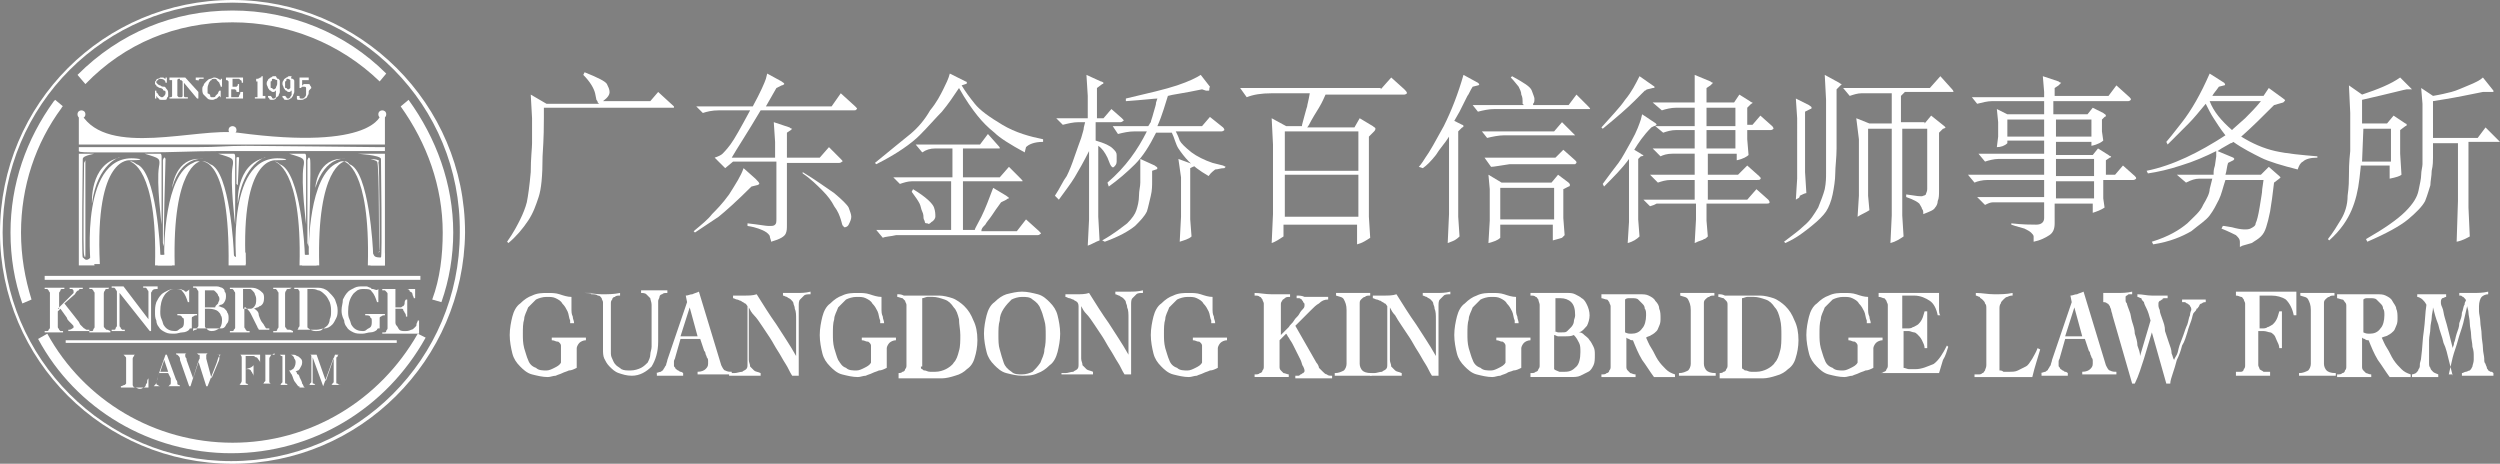 <?xml version="1.0" encoding="utf-8"?>
<!-- Generator: Adobe Illustrator 19.0.0, SVG Export Plug-In . SVG Version: 6.00 Build 0)  -->
<svg version="1.1" id="图层_1" xmlns="http://www.w3.org/2000/svg" xmlns:xlink="http://www.w3.org/1999/xlink" x="0px" y="0px"
	 viewBox="0 0 190.3 35.3" style="enable-background:new 0 0 190.3 35.3;" xml:space="preserve">
<rect x="0" y="0" width="190.3" height="35.3" fill="#808080" stroke="none"/>
<style type="text/css">
	.st0{fill:#FFFFFF;}
	.st1{fill-rule:evenodd;clip-rule:evenodd;fill:#FFFFFF;}
	.st2{fill:#FFFFFF;stroke:#00324F;stroke-width:0.589;stroke-miterlimit:3.864;}
</style>
<g>
	<path class="st0" d="M41.6,7.9h4c0,0-0.1-0.1-0.1-0.1c0,0,0-0.1-0.1-0.2l-0.1-0.5c-0.1-0.4-0.4-0.9-0.9-1.4l0.1-0.2
		c1,0.4,1.6,0.7,1.7,0.9c0.1,0.2,0.2,0.4,0.2,0.6c0,0.2-0.1,0.4-0.5,0.7h3.6L50.1,7l1.2,1.1c0,0,0,0.1,0,0.1c0,0,0,0-0.1,0h-1.5
		h-8.3c0,0.1,0,0.3,0,0.8c0,0.5,0,1.4-0.1,2.9c0,1.5-0.1,2.5-0.3,3.1c-0.2,0.6-0.4,1.2-0.8,1.8c-0.4,0.6-0.9,1.2-1.5,1.7l-0.1-0.1
		c0.5-0.7,0.8-1.3,1-1.7c0.2-0.4,0.4-0.9,0.5-1.3c0.1-0.5,0.2-1.2,0.3-2.3c0-1.1,0.1-1.8,0.1-2.2l0-1.9l-0.1-1.8L41.6,7.9z"/>
	<path class="st0" d="M56.6,12.8l0.9,0.8c0.2,0.2,0.3,0.3,0.3,0.4c0,0-0.1,0.1-0.2,0.1l-0.4,0.1c-1.1,1.1-2,1.9-2.5,2.3
		c-0.6,0.4-1.2,0.8-1.8,1.2l-0.1-0.1c0.6-0.5,1.1-0.9,1.4-1.3c0.3-0.3,0.8-0.8,1.3-1.5C56,14,56.4,13.4,56.6,12.8z M53,8.1h4.3
		c0.6-1.1,0.9-1.8,1-2.1l0.1-0.4l1.1,0.6c0.1,0.1,0.2,0.1,0.2,0.2c0,0-0.1,0.1-0.2,0.1l-0.4,0.2l-0.8,1.4h5L64,7.1l1.1,1
		c0.1,0.1,0.2,0.2,0.1,0.2c0,0.1-0.1,0.1-0.3,0.1h-7c-1,1.7-1.8,2.9-2.2,3.6H59v-1.2l-0.1-1.5l1.2,0.4c0.1,0.1,0.2,0.1,0.2,0.1
		c0,0-0.1,0.1-0.1,0.1l-0.3,0.2V12h2.5l0.7-0.8l0.9,0.9c0.1,0.1,0.2,0.2,0.1,0.2c0,0-0.1,0.1-0.2,0.1h-4v4.7c0,0.3,0,0.5-0.1,0.7
		c-0.1,0.2-0.4,0.4-1.1,0.6c0-0.1-0.1-0.3-0.1-0.4c0-0.1-0.2-0.3-0.4-0.4c-0.2-0.1-0.6-0.3-1.3-0.4l0-0.2c0.9,0.1,1.4,0.2,1.6,0.2
		c0.3,0,0.4,0,0.5-0.1c0.1-0.1,0.1-0.2,0.1-0.5v-4.3h-3.3l-0.6,0.5L54.4,12c0.3-0.1,0.5-0.2,0.6-0.3c0.1-0.1,0.3-0.3,0.6-0.7
		c0.3-0.4,0.8-1.3,1.5-2.6h-2.4c-0.5,0-0.9,0.1-1.2,0.2L53,8.1z M61.1,13.1c1,0.6,1.8,1.2,2.4,1.6c0.6,0.5,1,0.9,1.1,1.1
		c0.1,0.3,0.2,0.5,0.2,0.7c0,0.2-0.1,0.4-0.2,0.6c-0.1,0.2-0.3,0.2-0.3,0.2c0,0-0.1,0-0.1-0.1c-0.1,0-0.1-0.2-0.2-0.5
		c-0.1-0.3-0.2-0.6-0.5-1c-0.2-0.4-0.5-0.8-0.9-1.2c-0.4-0.4-0.9-0.9-1.5-1.3L61.1,13.1z"/>
	<path class="st0" d="M66.6,12.4c1.2-1,2.1-1.7,2.7-2.2c0.6-0.5,1.1-1.1,1.5-1.8c0.5-0.6,0.8-1.2,1-1.6c0.2-0.4,0.4-0.8,0.5-1.2
		l1.2,0.6c0.1,0,0.1,0.1,0.1,0.1c0,0,0,0.1-0.1,0.1l-0.3,0.1c0.3,0.5,0.6,0.9,1,1.4c0.4,0.5,1.1,1,2.1,1.6c1,0.6,2.1,0.9,3.1,1.1
		v0.2c-0.7,0-1.1,0.2-1.3,0.4L78,11.6c-1.1-0.6-1.9-1.1-2.3-1.5c-0.5-0.4-0.9-0.8-1.3-1.3C74,8.3,73.5,7.6,73,6.7
		c-0.4,0.6-0.8,1.2-1.3,1.8C71.2,9,70.7,9.6,70,10.3c-0.6,0.6-1.7,1.4-3.3,2.2L66.6,12.4z M73.3,11.3v2.2h2.8l0.7-0.8l0.9,0.9
		c0.1,0.1,0.2,0.2,0.1,0.2c0,0-0.1,0-0.1,0H77h-3.7v3.7h0.9c0-0.1,0.2-0.4,0.5-1c0.3-0.6,0.6-1.4,0.9-2.2l1,0.6
		c0.1,0.1,0.2,0.1,0.2,0.2c0,0-0.1,0-0.2,0.1l-0.4,0.2c-0.3,0.4-0.5,0.7-0.7,1c-0.2,0.3-0.4,0.5-0.5,0.7c-0.2,0.2-0.3,0.3-0.3,0.5
		h2.7l0.7-0.9l1,0.9c0.1,0.1,0.2,0.2,0.1,0.2c0,0-0.1,0.1-0.2,0.1h-1.2h-9.6c-0.4,0.1-0.8,0.1-1,0.2l-0.5-0.6h5.7v-3.7h-2.7
		c0.1,0,0,0-0.3,0c-0.3,0-0.6,0.1-0.9,0.2l-0.2-0.2h0L68,13.5h0h4.5v-2.2h-1.3c-0.4,0-0.7,0.1-1,0.3l-0.5-0.6h0h0h4.9l0.6-0.8
		l0.8,0.9c0.1,0.1,0.1,0.1,0.1,0.2c0,0-0.1,0-0.2,0h-0.2H73.3z M69.5,14.4c1,0.6,1.5,1.1,1.6,1.4c0.1,0.3,0.1,0.5,0.1,0.7
		c0,0.1-0.1,0.3-0.3,0.4c-0.1,0.1-0.2,0.2-0.3,0.1c-0.1,0-0.2,0-0.2-0.1c0-0.1-0.1-0.2-0.1-0.3c0-0.1,0-0.3-0.1-0.5
		c-0.1-0.2-0.1-0.4-0.2-0.6c-0.1-0.2-0.3-0.5-0.6-0.9L69.5,14.4z"/>
	<path class="st0" d="M80.3,14.9c0.4-0.6,0.6-1.1,0.9-1.5c0.2-0.4,0.4-0.9,0.6-1.5c0.2-0.6,0.4-1.1,0.5-1.4c0.1-0.4,0.2-0.6,0.2-0.8
		l0.1-0.4h-0.5c-0.4,0-0.8,0.1-1.2,0.2L80.4,9h2.4V7.3l-0.1-1.6l1.1,0.5C83.9,6.2,84,6.3,84,6.3c0,0,0,0.1-0.1,0.1l-0.4,0.3V9H84
		l0.6-0.7L85.4,9c0.1,0.1,0.2,0.2,0.1,0.2c0,0-0.1,0.1-0.2,0.1h-1.9v1.4c0.7,0.2,1.1,0.4,1.3,0.6c0.2,0.2,0.3,0.3,0.3,0.5
		c0,0.1,0,0.3,0,0.5c0,0.2-0.1,0.3-0.2,0.4c-0.1,0.1-0.2,0-0.3-0.2l-0.2-0.5c-0.2-0.4-0.4-0.7-0.7-0.9v5.4l0.1,1.8
		c-0.3,0.1-0.6,0.3-0.9,0.4l0.1-2v-5.2c-0.4,0.8-0.8,1.5-1.1,2c-0.3,0.5-0.7,1-1.2,1.7L80.3,14.9z M83.9,18.3c0.9-0.5,1.5-1,1.9-1.3
		c0.4-0.4,0.6-0.7,0.7-1c0.1-0.3,0.2-0.7,0.2-1.1c0-0.4,0.1-0.7,0.1-1c0-0.3,0-0.6,0-0.9c0-0.2,0-0.4,0-0.4l0-0.5l1.1,0.5
		c0.1,0.1,0.2,0.1,0.2,0.2c0,0,0,0.1-0.1,0.1L87.7,13c0,0.3,0,0.5,0,0.8c0,0.3,0,0.7-0.1,1.1c-0.1,0.4-0.2,0.9-0.3,1.2
		c-0.2,0.4-0.5,0.7-0.9,1.1c-0.5,0.4-1.2,0.8-2.3,1.2L83.9,18.3z M84.3,13.9c1.4-1.2,2.3-2.5,3-3.9h-0.9c-0.5,0-0.9,0.1-1.3,0.2
		l-0.4-0.6h2.7c0.1-0.1,0.1-0.2,0.2-0.3c0-0.1,0.1-0.3,0.2-0.7c0.1-0.4,0.2-0.6,0.2-0.8l0.1-0.3c-0.2,0-1,0.1-2.4,0.2l0-0.2
		c1.7-0.4,3-0.7,3.9-1c0.9-0.3,1.5-0.6,1.8-0.8l0.7,0.9C92,6.8,92.1,6.9,92,6.9c0,0-0.1,0-0.2,0l-0.3-0.1c-1.4,0.3-2.3,0.4-2.6,0.5
		c-0.2,0.6-0.4,1.4-0.8,2.3h3.4l0.6-0.7l1,0.8c0.1,0.1,0.1,0.2,0.1,0.2c0,0-0.1,0.1-0.2,0.1h-3.5c0.1,0.2,0.2,0.4,0.3,0.7
		c0.1,0.2,0.4,0.5,0.9,0.9c0.4,0.3,1,0.6,1.6,0.8l0.8,0.2l0.2,0.1l-0.1,0.1c-0.3,0-0.5,0.1-0.7,0.1c-0.1,0.1-0.3,0.2-0.5,0.5
		c-0.7-0.4-1.2-0.8-1.5-1.1c-0.3-0.3-0.6-0.7-0.8-1c-0.2-0.3-0.3-0.8-0.5-1.2H88c-0.5,1-1,1.8-1.6,2.4c-0.6,0.6-1.3,1.2-2,1.7
		L84.3,13.9z M89.7,12.1l1.1,0.4c0.1,0,0.1,0.1,0.1,0.1c0,0,0,0.1-0.1,0.1l-0.2,0.1v3.9l0.1,1.3c-0.2,0.2-0.6,0.3-0.9,0.4l0.1-1.9
		v-3L89.7,12.1z"/>
	<path class="st0" d="M105.1,6.8l0.8-0.9l1,0.9c0.1,0.1,0.2,0.2,0.2,0.3c0,0-0.1,0.1-0.2,0.1h-1.6h-4.4c-0.1,0.2-0.2,0.5-0.5,1
		c-0.3,0.5-0.5,0.8-0.6,1c-0.1,0.2-0.2,0.4-0.3,0.5h3.6l0.4-0.7l1,0.6c0.1,0.1,0.2,0.1,0.2,0.2c0,0,0,0.1-0.1,0.2l-0.4,0.4v6.1
		l0.1,1.6c-0.3,0.2-0.6,0.4-1,0.5v-1.5h-5.6V18c-0.3,0.2-0.6,0.4-0.9,0.5l0.1-2.2v-5.3L96.8,9l1.1,0.6h1.2c0-0.1,0.1-0.4,0.2-0.8
		c0.1-0.4,0.2-0.7,0.2-0.7c0-0.1,0.1-0.4,0.2-1h-2.9c-0.8,0-1.4,0.1-1.9,0.3l-0.5-0.7H105.1z M103.4,13v-3h-5.6v3H103.4z
		 M103.4,16.5v-3.2h-5.6v3.2H103.4z"/>
	<path class="st0" d="M108,12.7c0,0,0.2-0.2,0.5-0.7c0.3-0.4,0.8-1.3,1.4-2.4c0.6-1.2,1.1-2.5,1.5-3.9l1.1,0.6
		c0.1,0.1,0.1,0.1,0.1,0.1c0,0,0,0.1-0.1,0.1l-0.4,0.1c-0.2,0.3-0.3,0.6-0.4,0.7l-0.6,1.2l-0.4,0.7l0.6,0.3c0.1,0,0.1,0.1,0.1,0.1
		c0,0,0,0.1-0.1,0.1L111,10v6.5l0.1,1.5c-0.2,0.2-0.4,0.3-0.4,0.3c0,0-0.2,0.1-0.5,0.2l0.1-2.2v-5.9c-0.3,0.5-0.7,0.9-1,1.4
		c-0.4,0.5-0.7,0.8-1,1L108,12.7z M112.1,8h3.9c0,0-0.1-0.1-0.1-0.1c0,0,0-0.1,0-0.2c0-0.1,0-0.3-0.1-0.5c0-0.2-0.1-0.4-0.2-0.6
		c-0.1-0.1-0.3-0.4-0.6-0.7l0.1-0.1c0.9,0.5,1.4,0.8,1.5,1.1c0.1,0.3,0.2,0.5,0.2,0.6c0,0.2,0,0.3-0.1,0.4L116.7,8L116.6,8h2.8
		l0.6-0.8l0.9,0.9c0.1,0.1,0.2,0.2,0.1,0.2c0,0-0.1,0-0.2,0h-7c-0.5,0-0.9,0.1-1.3,0.2L112.1,8z M112.8,10h5.5l0.6-0.7l0.8,0.8
		c0.1,0.1,0.2,0.2,0.2,0.2c0,0-0.1,0-0.2,0h-5.2c-0.4,0-0.9,0.1-1.3,0.2L112.8,10z M113,12h5.4l0.6-0.6l0.9,0.8
		c0.1,0.1,0.1,0.1,0.1,0.2c0,0-0.1,0.1-0.1,0.1h-5c-0.7,0.1-1.2,0.2-1.4,0.2L113,12z M118.3,17.1h-4.1v1c-0.2,0.2-0.5,0.3-0.9,0.4
		l0.1-1.7v-2.4l-0.1-1.1l1,0.6h3.8l0.5-0.6l0.8,0.6c0.1,0.1,0.1,0.1,0.1,0.2c0,0,0,0.1-0.1,0.1l-0.4,0.2v2.2l0.1,1.3
		c-0.1,0.1-0.2,0.2-0.2,0.2c0,0-0.3,0.1-0.7,0.2V17.1z M118.3,16.7v-2.4h-4.1v2.4H118.3z"/>
	<path class="st0" d="M124.4,11.4l0.5,0.3c0.1,0.1,0.2,0.1,0.2,0.1c0,0,0,0.1-0.2,0.1l-0.2,0.2v4.6l0.1,1.3
		c-0.2,0.2-0.5,0.4-0.9,0.5l0.1-1.6v-4.8c-0.5,0.7-1.2,1.4-1.9,2.1l-0.1-0.2c0.5-0.7,0.9-1.2,1.2-1.6c0.3-0.4,0.6-1,1-1.7
		c0.4-0.7,0.6-1.3,0.7-1.6l0.1-0.4l0.9,0.6c0.2,0.1,0.2,0.2,0.2,0.2c0,0-0.1,0.1-0.2,0.1l-0.2,0.1C125.1,10.3,124.7,10.9,124.4,11.4
		z M121.9,9.7c0.7-0.8,1.4-1.5,1.8-2.1c0.5-0.6,0.8-1.2,1.1-1.8l1,0.7c0.2,0.1,0.2,0.2,0,0.2l-0.4,0.1c-0.1,0-0.1,0.1-0.2,0.1
		c0,0-0.3,0.3-0.8,0.8c-0.5,0.5-1.3,1.2-2.4,2.1L121.9,9.7z M125.8,7.8h3.2V7.3L129,5.7l1.2,0.5c0.1,0.1,0.2,0.1,0.2,0.1
		c0,0-0.1,0.1-0.2,0.2l-0.3,0.2v1.1h2.1l0.4-0.6l0.8,0.5c0.1,0.1,0.2,0.1,0.2,0.1c0,0,0,0.1-0.1,0.1l-0.3,0.3v1.3h0.4l0.6-0.7
		l0.9,0.8c0.1,0.1,0.1,0.2,0.1,0.2c0,0-0.1,0.1-0.2,0.1h-1.8v0.7l0.1,1.2c-0.1,0.1-0.4,0.3-0.9,0.4v-0.5h-2.2v1.6h2.3l0.7-0.7
		l0.9,0.8c0.1,0.1,0.2,0.2,0.1,0.2c0,0.1-0.1,0.1-0.3,0.1h-0.1h-3.6v1.5h3l0.7-0.8l0.9,0.8c0.1,0.1,0.1,0.2,0.1,0.2
		c0,0.1-0.1,0.1-0.4,0.1h-0.1h-4.3v1.3l0.1,1.2c-0.1,0.1-0.2,0.2-0.3,0.2c-0.1,0.1-0.3,0.1-0.7,0.3l0.1-1.8v-1.2h-2.6
		c-0.1,0-0.3,0-0.4,0l-0.2,0.1l-0.3,0.1l-0.5-0.5h3.9v-1.5h-1.8c-0.4,0-0.7,0.1-1,0.2l-0.6-0.6h0v0h3.4v-1.6h-1.7
		c-0.4,0-0.7,0.1-0.9,0.2l-0.6-0.6h3.2V9.9h-1.4c-0.4,0-0.7,0.1-1,0.2L126,9.6h0h0h3V8.2h-1.4c-0.4,0-0.8,0.1-1.1,0.2L125.8,7.8z
		 M129.9,9.6h2.2V8.2h-2.2V9.6z M129.9,11.3h2.2V9.9h-2.2V11.3z"/>
	<path class="st0" d="M135.8,18.4c0.5-0.4,1.1-0.8,1.5-1.2c0.5-0.4,0.8-0.9,1.1-1.4c0.2-0.5,0.4-1,0.5-1.4c0.1-0.5,0.1-0.9,0.1-1.2
		l0-1.1V7.6l-0.1-1.9l1.1,0.6c0.1,0.1,0.2,0.1,0.2,0.1c0,0-0.1,0.1-0.2,0.2l-0.2,0.2v4.5c0,0.7-0.1,1.4-0.1,1.9
		c0,0.5-0.1,1.1-0.2,1.6c-0.1,0.5-0.3,1-0.5,1.3c-0.2,0.3-0.6,0.7-1.1,1.1c-0.5,0.4-1.1,0.9-2,1.3L135.8,18.4z M136.7,15.2l0.1-1.6
		V9l-0.1-1.5l1,0.5c0.1,0.1,0.2,0.1,0.2,0.2c0,0,0,0.1-0.1,0.1l-0.4,0.2v4.6l0.1,1.6c-0.1,0-0.3,0.1-0.5,0.2
		C137,15.1,136.8,15.1,136.7,15.2z M146.5,9.4l0.5-0.6l1,0.8c0.1,0.1,0.1,0.1,0.1,0.1c0,0-0.1,0.1-0.2,0.1l-0.3,0.3v4.4
		c0,0.3,0,0.6-0.1,0.8c0,0.2-0.1,0.4-0.2,0.5c-0.1,0.2-0.4,0.3-0.9,0.5c0-0.2,0-0.3-0.1-0.4c0-0.1-0.1-0.2-0.2-0.4
		c-0.1-0.1-0.4-0.3-1-0.5l0-0.2c0.7,0.1,1.2,0.2,1.3,0.1c0.1,0,0.2-0.1,0.2-0.1c0-0.1,0.1-0.2,0.1-0.4V9.8h-1.9v6.6l0.1,1.6
		c-0.3,0.2-0.6,0.4-1,0.5l0.1-2.1V9.8h-1.8v5.1l0.1,1.1c-0.3,0.2-0.6,0.3-0.9,0.5l0.1-1.6v-4.3L141.3,9l1,0.4h1.7V7.1h-2.3
		c-0.3,0-0.6,0.1-0.9,0.2l-0.5-0.6h6.6l0.8-0.9l0.9,1c0.1,0.1,0.1,0.2,0.1,0.2c0,0,0,0-0.1,0h-3.6c-0.1,0.1-0.2,0.2-0.3,0.3v2H146.5
		z"/>
	<path class="st0" d="M155.6,13.4v-1.3h-3.5c-0.3,0-0.7,0.1-1,0.2l-0.5-0.6h0h0h5v-1h-2.8l0,0.2c-0.2,0.2-0.5,0.3-0.8,0.3l0.1-0.8
		V9.3L152,8.3l0.8,0.4h2.8v-1h-4c-0.3,0-0.7,0.1-1.1,0.2l-0.4-0.5l0,0h5.5V7l-0.1-1.2l1.2,0.4c0.1,0.1,0.2,0.1,0.2,0.1
		c0,0-0.1,0.1-0.2,0.2l-0.3,0.2v0.6h4.1l0.6-0.8l1,0.9c0.1,0.1,0.1,0.1,0.1,0.2c0,0-0.1,0.1-0.2,0.1h-5.7v1h2.6l0.4-0.5l0.8,0.4
		c0.1,0.1,0.2,0.1,0.2,0.2c0,0,0,0.1-0.1,0.1L160,9.1V10l0.1,0.7c-0.1,0.1-0.4,0.3-0.9,0.4v-0.3h-2.7v1h2.8l0.4-0.5l0.8,0.5
		c0.1,0.1,0.2,0.1,0.2,0.1c0,0,0,0.1-0.1,0.1l-0.3,0.2v1.1h0.7l0.6-0.7l0.9,0.8c0.1,0.1,0.1,0.1,0.1,0.2c0,0-0.1,0.1-0.2,0.1h-2.3
		v1.4l0.1,0.7c-0.3,0.2-0.6,0.3-0.9,0.4v-0.7h-2.9V17c0,0.4-0.1,0.7-0.4,0.9c-0.3,0.2-0.7,0.4-1.2,0.5c0-0.2,0-0.3,0-0.4
		c0-0.1-0.1-0.2-0.2-0.3c-0.1-0.1-0.3-0.2-0.5-0.3l-0.7-0.2l-0.3-0.1l0-0.1c0.9,0.1,1.5,0.1,1.9,0.1c0.4,0,0.6-0.2,0.6-0.5v-1.2
		h-3.9c-0.2,0-0.4,0.1-0.6,0.2l-0.6-0.6h5.1v-1.3h-4.3c-0.4,0-0.8,0.1-1,0.2l-0.5-0.6H155.6z M155.6,10.4V9.1h-2.8v1.3H155.6z
		 M159.2,10.4V9.1h-2.7v1.3H159.2z M159.4,13.4v-1.3h-2.9v1.3H159.4z M159.4,15.1v-1.3h-2.9v1.3H159.4z"/>
	<path class="st0" d="M163.4,13c2-0.4,4-1.4,6-2.7c-0.4-0.5-0.7-1-0.9-1.3c-0.2-0.3-0.4-0.7-0.6-1.1c-0.5,0.6-0.9,1.1-1.3,1.5
		c-0.4,0.4-0.9,0.9-1.6,1.6l-0.1-0.2c0.1-0.1,0.5-0.6,1.2-1.5c0.7-0.9,1.4-2.1,2.1-3.7l1.1,0.7c0.1,0.1,0.1,0.2,0,0.2l-0.4,0.1
		c-0.2,0.3-0.4,0.5-0.5,0.7h3.9l0.4-0.6l1.1,0.8c0.1,0.1,0.2,0.1,0.1,0.2c0,0-0.1,0.1-0.1,0.1L173.1,8c-0.9,0.9-1.7,1.7-2.5,2.4
		c0.8,0.5,1.7,0.9,2.6,1.1c0.9,0.2,2,0.3,3.2,0.4V12c-0.5,0-0.9,0.1-1.1,0.3c-0.2,0.1-0.3,0.3-0.4,0.6c-1.2-0.3-2.2-0.6-2.8-0.9
		c-0.6-0.3-1.4-0.7-2.1-1.2c-0.1,0.1-0.2,0.1-0.2,0.1l-0.7,0.4l-0.3,0.2l1.2,0.5c0.1,0.1,0.1,0.1,0,0.2l-0.4,0.2
		c-0.1,0.3-0.1,0.6-0.2,0.9h2.7l0.6-0.6l0.8,0.7c0.1,0.1,0.1,0.1,0.1,0.1c0,0,0,0-0.1,0.1l-0.4,0.3c-0.1,0.9-0.2,1.6-0.3,2.2
		c-0.1,0.5-0.2,0.9-0.3,1.2c-0.1,0.3-0.2,0.5-0.4,0.7c-0.2,0.2-0.4,0.3-0.7,0.5l-0.7,0.2l-0.2,0.1c0-0.1,0-0.2,0-0.4
		c0-0.2-0.1-0.3-0.3-0.5c-0.2-0.1-0.6-0.3-1.1-0.5l0.1-0.2c0.1,0,0.1,0,0.1,0l0.6,0.1c0.7,0.2,1.2,0.2,1.4,0.1
		c0.2-0.1,0.4-0.2,0.4-0.4c0.1-0.2,0.2-0.6,0.3-1.2c0.1-0.7,0.2-1.1,0.2-1.4l0.1-0.7h-2.9c-0.2,0.6-0.3,1.1-0.5,1.5
		c-0.2,0.4-0.4,0.8-0.7,1.2c-0.3,0.4-0.8,0.7-1.4,1.2c-0.7,0.4-1.6,0.8-2.9,1l-0.1-0.2c1.3-0.4,2.1-0.9,2.7-1.4
		c0.5-0.5,1-0.9,1.2-1.4c0.3-0.5,0.5-0.9,0.5-1.2l0.2-0.8h-1c-0.3,0-0.6,0.1-1,0.3l-0.7-0.6h2.8c0-0.1,0-0.1,0-0.2
		c0,0,0-0.2,0.1-0.5l0.1-0.7l0-0.4c-0.8,0.4-1.7,0.8-2.7,1.1c-0.9,0.3-1.8,0.5-2.5,0.6L163.4,13z M169.9,9.9
		c0.1-0.1,0.1-0.1,0.1-0.1l0.9-0.8c0.4-0.4,0.8-0.8,1.2-1.3h-3.9C168.5,8.5,169.1,9.2,169.9,9.9z"/>
	<path class="st0" d="M179.8,9.4h0.4h1.5l0.5-0.6l0.9,0.6c0.1,0,0.1,0.1,0.1,0.1c0,0,0,0.1-0.1,0.1l-0.4,0.3v1.8l0.1,1.6
		c-0.1,0.1-0.4,0.2-0.9,0.3l0-1h-2.2c0,0.1,0,0.1,0,0.1l-0.1,0.9c-0.1,0.9-0.3,1.7-0.6,2.4c-0.3,0.7-0.8,1.5-1.7,2.3l-0.1-0.1
		c0.4-0.5,0.7-1,1-1.5c0.3-0.5,0.5-1.1,0.5-1.8c0.1-0.7,0.1-1.2,0.1-1.5c0-0.4,0-1,0.1-1.9c0-0.9,0-1.5,0-1.7l0-1.2l-0.1-2.1l1,0.7
		c1.2-0.4,2.2-0.8,2.9-1.3l0.8,0.8c0.1,0.1,0.1,0.1,0.1,0.1c0,0-0.1,0-0.1,0l-0.3,0c-0.1,0-1.2,0.3-3.4,0.8L179.8,9.4z M182,12.3
		V9.8h-2.1l-0.1,2.5H182z M185.2,10.5h3.4l0.6-0.8l1,1c0.1,0.1,0.1,0.1,0.1,0.1c0,0,0,0-0.1,0h-2.3v5l0.1,2.2
		c-0.2,0.1-0.5,0.3-1,0.4l0.1-3.1v-4.4h-1.9c0,0.5,0,0.9,0,1.1c0,0.2,0,0.6-0.1,1c0,0.4-0.1,0.8-0.1,1.1c-0.1,0.3-0.2,0.7-0.4,1.2
		c-0.2,0.4-0.7,0.9-1.3,1.4s-1.7,1.1-3.1,1.7l-0.1-0.2c1.4-0.8,2.4-1.5,3-2.1c0.6-0.6,0.9-1.1,1-1.6c0.1-0.5,0.2-0.9,0.2-1.2
		c0-0.3,0.1-0.6,0.1-0.8c0-0.2,0-0.7,0-1.5c0-0.8,0-1.2,0-1.3l0-1.8l-0.1-1.2l0.9,0.6c0.6-0.1,1-0.2,1.4-0.3
		c0.4-0.1,0.8-0.3,1.3-0.5c0.5-0.2,0.9-0.4,1.1-0.6l0.8,1c0,0.1,0,0.1,0,0.1c0,0-0.1,0-0.1,0c0,0-0.1,0-0.2,0c-0.1,0-0.2,0-0.2,0
		c-0.1,0-0.2,0-0.2,0s-0.1,0-0.1,0c0,0-0.5,0.1-1.5,0.3c-1,0.2-1.7,0.3-2.3,0.4L185.2,10.5z"/>
</g>
<g id="XMLID_2_">
	<path id="XMLID_98_" class="st1" d="M4.4,23.5l1-1c0.1-0.1,0.2-0.2,0.2-0.2c0,0,0-0.1,0-0.1c0-0.1,0-0.1-0.1-0.2c0,0-0.1,0-0.2,0
		v-0.1h1V22c-0.1,0-0.1,0-0.2,0c0,0-0.1,0-0.1,0.1c-0.1,0-0.2,0.1-0.3,0.3l-0.8,0.7L6,24.5l0.1,0.2c0.1,0.1,0.2,0.2,0.3,0.3
		c0.1,0,0.1,0.1,0.2,0.1c0,0,0.1,0,0.2,0v0.1H5.2v-0.1c0.1,0,0.2,0,0.3-0.1c0.1,0,0.1-0.1,0.1-0.1c0-0.1,0-0.1-0.1-0.2
		c0,0-0.1-0.1-0.2-0.2c-0.1-0.1-0.2-0.2-0.2-0.3l-0.5-0.7l-0.2,0.2v0.8c0,0.2,0,0.3,0,0.4c0,0.1,0.1,0.1,0.1,0.2
		c0,0,0.1,0.1,0.1,0.1c0.1,0,0.1,0,0.2,0v0.1H3.4v-0.1c0.1,0,0.2,0,0.2,0c0.1,0,0.1-0.1,0.1-0.1c0.1-0.1,0.1-0.1,0.1-0.2
		c0-0.1,0-0.2,0-0.4v-1.8c0-0.2,0-0.3,0-0.4c0-0.1-0.1-0.1-0.1-0.2c0,0-0.1-0.1-0.1-0.1c-0.1,0-0.1,0-0.2,0v-0.1h1.5V22
		c-0.1,0-0.2,0-0.2,0c-0.1,0-0.1,0.1-0.1,0.1c0,0.1-0.1,0.1-0.1,0.2c0,0.1,0,0.2,0,0.4V23.5z"/>
	<path id="XMLID_97_" class="st1" d="M8.3,21.9L8.3,21.9C8.3,22,8.2,22,8.1,22C8.1,22,8,22,8,22.1c-0.1,0.1-0.1,0.2-0.1,0.3
		c0,0.1,0,0.2,0,0.3v1.8c0,0.1,0,0.2,0,0.3c0,0.1,0,0.1,0.1,0.2C8,25,8,25,8.1,25.1c0.1,0,0.1,0,0.3,0.1v0.1H6.8v-0.1
		c0.1,0,0.2,0,0.2,0c0.1,0,0.1-0.1,0.1-0.1c0-0.1,0.1-0.1,0.1-0.2c0-0.1,0-0.2,0-0.4v-1.8c0-0.2,0-0.3,0-0.4c0-0.1-0.1-0.1-0.1-0.2
		c0,0-0.1-0.1-0.1-0.1c-0.1,0-0.1,0-0.2,0v-0.1H8.3z"/>
	<path id="XMLID_96_" class="st1" d="M9.1,22.3v2.1c0,0.2,0,0.3,0,0.4c0,0.1,0.1,0.1,0.1,0.2c0,0,0.1,0.1,0.1,0.1c0.1,0,0.1,0,0.2,0
		v0.1H8.5v-0.1c0.1,0,0.2,0,0.2,0c0.1,0,0.1-0.1,0.1-0.1c0-0.1,0.1-0.1,0.1-0.2c0-0.1,0-0.2,0-0.4v-1.8c0-0.2,0-0.3,0-0.4
		c0-0.1-0.1-0.1-0.1-0.2c0,0-0.1-0.1-0.1-0.1c-0.1,0-0.1,0-0.2,0v-0.1h0.9l1.9,2.5v-1.7c0-0.2,0-0.3,0-0.4c0-0.1-0.1-0.1-0.1-0.2
		c0,0-0.1-0.1-0.1-0.1c-0.1,0-0.1,0-0.2,0v-0.1h1.1V22c-0.2,0-0.3,0-0.4,0.1c0,0.1-0.1,0.1-0.1,0.2c0,0.1,0,0.2,0,0.4v2.5h-0.1
		L9.1,22.3z"/>
	<path id="XMLID_95_" class="st1" d="M14.4,22l0,1l-0.1,0c-0.1-0.3-0.2-0.6-0.4-0.8C13.8,22,13.6,22,13.4,22c-0.2,0-0.3,0-0.5,0.1
		c-0.1,0.1-0.3,0.2-0.4,0.4c-0.2,0.3-0.3,0.7-0.3,1.2c0,0.2,0,0.4,0.1,0.6c0.1,0.2,0.1,0.4,0.2,0.5c0.2,0.3,0.5,0.4,0.8,0.4
		c0.1,0,0.2,0,0.3-0.1c0.1-0.1,0.2-0.1,0.3-0.2c0.1-0.1,0.1-0.3,0.1-0.4c0-0.2,0-0.3-0.1-0.3C13.8,24,13.7,24,13.5,24v-0.1H15V24
		c-0.1,0-0.2,0-0.3,0.1c-0.1,0-0.1,0.1-0.1,0.1c0,0.1,0,0.2,0,0.4c0,0.1,0,0.1,0,0.3l0,0.1c-0.1,0-0.1,0-0.1,0c0,0-0.1,0-0.1,0.1
		c-0.1,0.1-0.3,0.2-0.5,0.2c-0.2,0-0.4,0.1-0.6,0.1c-0.3,0-0.5,0-0.7-0.1c-0.2-0.1-0.4-0.2-0.5-0.4c-0.1-0.1-0.2-0.3-0.2-0.5
		c-0.1-0.2-0.1-0.4-0.1-0.6c0-0.3,0-0.5,0.1-0.8c0.1-0.2,0.2-0.4,0.4-0.6c0.1-0.1,0.3-0.2,0.5-0.3c0.2-0.1,0.4-0.1,0.6-0.1
		c0.1,0,0.2,0,0.3,0c0.1,0,0.2,0.1,0.3,0.1l0.1,0.1c0,0,0.1,0,0.1,0C14.3,22.1,14.4,22.1,14.4,22L14.4,22z"/>
	<path id="XMLID_91_" class="st1" d="M14.7,25.2L14.7,25.2c0.1-0.1,0.2-0.1,0.2-0.1c0.1,0,0.1-0.1,0.1-0.1c0-0.1,0.1-0.1,0.1-0.2
		c0-0.1,0-0.2,0-0.4v-1.8c0-0.2,0-0.3,0-0.4c0-0.1-0.1-0.1-0.1-0.2c0,0-0.1-0.1-0.1-0.1c-0.1,0-0.1,0-0.2,0v-0.1h1.5
		c0.2,0,0.3,0,0.3,0c0.2,0,0.3,0.1,0.4,0.1c0.1,0.1,0.2,0.1,0.2,0.3c0.1,0.1,0.1,0.2,0.1,0.4c0,0.2-0.1,0.4-0.2,0.5
		c0,0-0.1,0.1-0.2,0.1c-0.1,0-0.1,0.1-0.2,0.1c0.1,0,0.3,0.1,0.3,0.1c0.1,0,0.2,0.1,0.2,0.1c0.1,0.1,0.2,0.2,0.2,0.3
		c0.1,0.1,0.1,0.3,0.1,0.4c0,0.1,0,0.3-0.1,0.4c-0.1,0.1-0.1,0.2-0.2,0.3c-0.1,0.1-0.2,0.1-0.3,0.1c-0.1,0-0.3,0-0.5,0H14.7z
		 M15.6,22v1.4h0.2c0.1,0,0.2,0,0.3,0c0.1,0,0.1,0,0.2,0c0.1,0,0.1,0,0.1-0.1c0.1-0.1,0.1-0.1,0.2-0.2c0-0.1,0.1-0.2,0.1-0.3
		c0-0.1,0-0.2-0.1-0.3c0-0.1-0.1-0.2-0.2-0.3c-0.1-0.1-0.1-0.1-0.2-0.1c-0.1,0-0.2,0-0.4,0H15.6z M15.6,23.5v1c0,0.1,0,0.2,0,0.3
		c0,0.1,0,0.1,0.1,0.2c0.1,0.1,0.2,0.2,0.4,0.2c0.3,0,0.4-0.1,0.6-0.2c0.1-0.1,0.2-0.3,0.2-0.6c0-0.1,0-0.3-0.1-0.4
		c0-0.1-0.1-0.2-0.2-0.3c-0.1-0.1-0.4-0.2-0.7-0.2H15.6z"/>
	<path id="XMLID_88_" class="st1" d="M18.6,23.6v0.9c0,0.2,0,0.3,0,0.4c0,0.1,0.1,0.1,0.1,0.2c0,0,0.1,0.1,0.1,0.1
		c0.1,0,0.1,0,0.2,0v0.1h-1.5v-0.1c0.1,0,0.2,0,0.2,0c0.1,0,0.1-0.1,0.1-0.1c0.1-0.1,0.1-0.1,0.1-0.2c0-0.1,0-0.2,0-0.4v-1.8
		c0-0.2,0-0.3,0-0.4c0-0.1-0.1-0.1-0.1-0.2c0,0-0.1-0.1-0.1-0.1c-0.1,0-0.1,0-0.2,0v-0.1h1.1c0.2,0,0.3,0,0.4,0c0.2,0,0.4,0,0.6,0.1
		c0.2,0.1,0.3,0.2,0.4,0.3c0.1,0.1,0.1,0.3,0.1,0.4c0,0.3-0.1,0.5-0.3,0.6c-0.1,0-0.1,0.1-0.2,0.1c-0.1,0-0.2,0.1-0.3,0.1
		c0.1,0,0.2,0.1,0.2,0.1c0,0,0.1,0.1,0.1,0.1c0,0,0.1,0.1,0.1,0.3c0.1,0.3,0.2,0.5,0.3,0.6c0.1,0.1,0.1,0.2,0.2,0.3
		c0,0.1,0.1,0.1,0.1,0.1c0,0,0.1,0,0.2,0v0.1h-0.8c0-0.1-0.1-0.1-0.1-0.2l-0.2-0.4c-0.1-0.2-0.2-0.4-0.3-0.6
		c-0.1-0.2-0.2-0.3-0.3-0.4c0,0-0.1-0.1-0.1-0.1c0,0-0.1,0-0.2,0H18.6z M18.6,23.5L18.6,23.5c0.3,0,0.4,0,0.5,0
		c0.1,0,0.2-0.1,0.2-0.1c0.2-0.2,0.2-0.4,0.2-0.6c0-0.1,0-0.2-0.1-0.4c0-0.1-0.1-0.2-0.2-0.3c-0.1-0.1-0.1-0.1-0.2-0.1
		c-0.1,0-0.2,0-0.4,0h-0.1V23.5z"/>
	<path id="XMLID_87_" class="st1" d="M22.2,21.9L22.2,21.9C22.1,22,22,22,21.9,22c-0.1,0-0.1,0.1-0.1,0.1c-0.1,0.1-0.1,0.2-0.1,0.3
		c0,0.1,0,0.2,0,0.3v1.8c0,0.1,0,0.2,0,0.3c0,0.1,0,0.1,0.1,0.2c0,0.1,0.1,0.1,0.2,0.1c0.1,0,0.1,0,0.3,0.1v0.1h-1.5v-0.1
		c0.1,0,0.2,0,0.2,0c0.1,0,0.1-0.1,0.1-0.1c0-0.1,0.1-0.1,0.1-0.2c0-0.1,0-0.2,0-0.4v-1.8c0-0.2,0-0.3,0-0.4c0-0.1-0.1-0.1-0.1-0.2
		c0,0-0.1-0.1-0.1-0.1c-0.1,0-0.1,0-0.2,0v-0.1H22.2z"/>
	<path id="XMLID_84_" class="st1" d="M22.4,25.1c0.1,0,0.2,0,0.2,0c0.1,0,0.1-0.1,0.1-0.1c0-0.1,0.1-0.1,0.1-0.2c0-0.1,0-0.2,0-0.4
		v-1.8c0-0.2,0-0.3,0-0.4c0-0.1-0.1-0.1-0.1-0.2C22.7,22,22.5,22,22.4,22v-0.1h1.3c0.3,0,0.5,0,0.5,0c0.3,0,0.6,0.1,0.8,0.3
		c0.2,0.2,0.4,0.4,0.5,0.6c0.1,0.3,0.2,0.5,0.2,0.8c0,0.2,0,0.4-0.1,0.6c-0.1,0.2-0.2,0.4-0.3,0.5c-0.2,0.2-0.4,0.3-0.6,0.3
		c-0.2,0-0.4,0.1-0.6,0.1L22.4,25.1L22.4,25.1z M23.4,22v2.4c0,0.2,0,0.3,0,0.4c0,0.1,0,0.2,0.1,0.2c0.1,0.1,0.3,0.2,0.5,0.2
		c0.2,0,0.4,0,0.5-0.1c0.1-0.1,0.3-0.2,0.4-0.3c0.1-0.1,0.2-0.3,0.2-0.5c0.1-0.2,0.1-0.4,0.1-0.6c0-0.2,0-0.4-0.1-0.7
		c-0.1-0.2-0.2-0.4-0.3-0.5c-0.2-0.2-0.4-0.4-0.6-0.4C24,22,23.9,22,23.7,22H23.4z"/>
	<path id="XMLID_83_" class="st1" d="M28.8,22l0,1l-0.1,0c-0.1-0.3-0.2-0.6-0.4-0.8C28.2,22,28,22,27.7,22c-0.2,0-0.3,0-0.5,0.1
		c-0.1,0.1-0.3,0.2-0.4,0.4c-0.2,0.3-0.3,0.7-0.3,1.2c0,0.2,0,0.4,0.1,0.6c0.1,0.2,0.1,0.4,0.2,0.5c0.2,0.3,0.5,0.4,0.8,0.4
		c0.1,0,0.2,0,0.3-0.1c0.1-0.1,0.2-0.1,0.3-0.2c0.1-0.1,0.1-0.3,0.1-0.4c0-0.2,0-0.3-0.1-0.3C28.2,24,28,24,27.8,24v-0.1h1.5V24
		c-0.1,0-0.2,0-0.3,0.1c-0.1,0-0.1,0.1-0.1,0.1c0,0.1,0,0.2,0,0.4c0,0.1,0,0.1,0,0.3l0,0.1c-0.1,0-0.1,0-0.1,0c0,0-0.1,0-0.1,0.1
		c-0.1,0.1-0.3,0.2-0.5,0.2c-0.2,0-0.4,0.1-0.6,0.1c-0.3,0-0.5,0-0.7-0.1c-0.2-0.1-0.4-0.2-0.5-0.4c-0.1-0.1-0.2-0.3-0.2-0.5
		C26,24,26,23.8,26,23.6c0-0.3,0.1-0.5,0.1-0.8c0.1-0.2,0.2-0.4,0.4-0.6c0.1-0.1,0.3-0.2,0.5-0.3c0.2-0.1,0.4-0.1,0.6-0.1
		c0.1,0,0.2,0,0.3,0c0.1,0,0.2,0.1,0.3,0.1l0.1,0.1c0,0,0.1,0,0.1,0C28.7,22.1,28.7,22.1,28.8,22L28.8,22z"/>
	<path id="XMLID_82_" class="st1" d="M31.6,21.9l0,0.8l-0.1,0c0-0.1-0.1-0.2-0.1-0.3c0-0.1-0.1-0.2-0.2-0.2C31.2,22.1,31.1,22,31,22
		c-0.1,0-0.2,0-0.4,0h-0.5v1.4h0.1c0.1,0,0.2,0,0.3,0c0.1,0,0.1-0.1,0.2-0.1c0,0,0.1-0.1,0.1-0.2c0-0.1,0-0.2,0.1-0.3l0.1,0l0,1.3
		h-0.1c0-0.1,0-0.2-0.1-0.3c0-0.1-0.1-0.1-0.1-0.2c0-0.1-0.1-0.1-0.2-0.1c-0.1,0-0.2,0-0.3,0h-0.1V24c0,0.2,0,0.4,0,0.5
		c0,0.1,0,0.2,0.1,0.3c0.1,0.1,0.1,0.2,0.2,0.3c0.1,0.1,0.3,0.1,0.4,0.1c0.2,0,0.3,0,0.5-0.1c0.1,0,0.2-0.1,0.3-0.2
		c0.1-0.1,0.1-0.1,0.1-0.2c0-0.1,0.1-0.2,0.1-0.3l0.1,0l0,1h-2.8v-0.1c0.1,0,0.2,0,0.2,0c0.1,0,0.1-0.1,0.1-0.1
		c0-0.1,0.1-0.1,0.1-0.2c0-0.1,0-0.2,0-0.4v-1.8c0-0.2,0-0.3,0-0.4c0-0.1,0-0.1-0.1-0.2c0,0-0.1-0.1-0.1-0.1c-0.1,0-0.1,0-0.2,0
		v-0.1H31.6z"/>
	<g id="XMLID_79_">
		<rect id="XMLID_81_" x="3.4" y="21" class="st0" width="28.6" height="0.3"/>
		<path id="XMLID_80_" class="st0" d="M17.7,21.2"/>
	</g>
	<path id="XMLID_78_" class="st1" d="M9.2,29.4L9.2,29.4c0.1,0,0.2-0.1,0.3-0.1c0,0,0.1-0.1,0.1-0.1c0-0.1,0-0.2,0-0.3v-1.3
		c0-0.1,0-0.2,0-0.3c0-0.1,0-0.1-0.1-0.2c0,0-0.1-0.1-0.1-0.1c0,0-0.1,0-0.1,0v0h1.1v0c-0.1,0-0.1,0-0.1,0c0,0-0.1,0-0.1,0.1
		c0,0-0.1,0.1-0.1,0.2c0,0.1,0,0.2,0,0.3v1.1c0,0.2,0,0.3,0,0.4c0,0.1,0,0.1,0,0.2c0,0.1,0.1,0.2,0.2,0.2c0.1,0,0.2,0.1,0.3,0.1
		c0.1,0,0.2,0,0.3-0.1c0.1,0,0.2-0.1,0.2-0.2c0-0.1,0.1-0.1,0.1-0.2c0-0.1,0-0.2,0.1-0.3l0,0l0,0.7H9.2z"/>
	<path id="XMLID_75_" class="st1" d="M13.8,29.4h-1.1v0c0.1,0,0.2,0,0.2-0.1c0.1,0,0.1-0.1,0.1-0.2c0,0,0-0.1,0-0.2l0-0.1l-0.2-0.4
		h-0.7L12,28.7l0,0.1c0,0.1-0.1,0.2-0.1,0.3c0,0,0,0.1,0,0.1c0,0,0,0.1,0.1,0.1c0,0,0.1,0.1,0.2,0.1v0h-0.7v0c0.1,0,0.1,0,0.2,0
		c0,0,0.1-0.1,0.1-0.1c0,0,0.1-0.1,0.1-0.2c0-0.1,0.1-0.2,0.1-0.4l0.6-1.7h0.1l0.7,1.9c0.1,0.1,0.1,0.2,0.1,0.3
		c0,0.1,0.1,0.1,0.1,0.1c0,0,0.1,0,0.1,0.1C13.7,29.4,13.8,29.4,13.8,29.4L13.8,29.4z M12.8,28.3l-0.3-0.9l-0.3,0.9H12.8z"/>
	<path id="XMLID_74_" class="st1" d="M13.4,26.9h1v0c-0.1,0-0.2,0-0.2,0c0,0-0.1,0-0.1,0.1c0,0,0,0.1,0,0.1c0,0,0,0.1,0.1,0.2l0,0.1
		l0.5,1.4l0.4-1.2c0-0.2,0.1-0.3,0.1-0.3c0-0.1,0-0.1,0-0.2c0-0.1,0-0.1-0.1-0.1c0,0-0.1-0.1-0.1-0.1c0,0-0.1,0-0.1,0v0h1.1v0
		c-0.1,0-0.1,0-0.1,0c0,0-0.1,0-0.1,0c0,0-0.1,0.1-0.1,0.1c0,0,0,0.1,0,0.1c0,0,0,0.1,0,0.2l0.4,1.5l0.5-1.2
		c0.1-0.2,0.1-0.3,0.1-0.4c0-0.1,0-0.2-0.1-0.2c0,0-0.1,0-0.2,0v0H17v0c-0.1,0-0.1,0-0.2,0c0,0-0.1,0.1-0.1,0.1
		c-0.1,0.1-0.1,0.2-0.2,0.5l-0.7,1.8h-0.1l-0.6-1.9l-0.6,1.9h-0.1l-0.7-2l0-0.1c0-0.1-0.1-0.2-0.1-0.2c0,0-0.1-0.1-0.1-0.1
		c0,0-0.1,0-0.1,0C13.5,27,13.4,27,13.4,26.9L13.4,26.9z"/>
	<path id="XMLID_73_" class="st1" d="M18.7,28.1v0.7c0,0.1,0,0.2,0,0.3c0,0.1,0,0.1,0.1,0.1c0,0,0.1,0.1,0.1,0.1c0,0,0.1,0,0.2,0v0
		H18v0c0.1,0,0.1,0,0.2,0c0,0,0.1,0,0.1-0.1c0,0,0.1-0.1,0.1-0.2c0-0.1,0-0.2,0-0.3v-1.3c0-0.1,0-0.2,0-0.2c0-0.1-0.1-0.2-0.1-0.2
		c0,0-0.1,0-0.2,0v0h1.7l0,0.6l0,0c0-0.1-0.1-0.2-0.1-0.2c-0.1-0.1-0.1-0.2-0.2-0.2c-0.1,0-0.1-0.1-0.2-0.1c-0.1,0-0.2,0-0.3,0h-0.3
		V28.1L18.7,28.1c0.3-0.1,0.4-0.1,0.5-0.2c0,0,0.1-0.1,0.1-0.1c0-0.1,0-0.1,0-0.2l0,0l0,1.1h0c0-0.1,0-0.2-0.1-0.3
		c0-0.1-0.1-0.1-0.1-0.2c0,0-0.1-0.1-0.2-0.1C18.9,28.1,18.8,28.1,18.7,28.1z"/>
	<path id="XMLID_72_" class="st1" d="M20.9,26.9L20.9,26.9c-0.1,0-0.1,0.1-0.2,0.1c0,0-0.1,0-0.1,0.1c0,0-0.1,0.1-0.1,0.2
		c0,0.1,0,0.1,0,0.2v1.3c0,0.1,0,0.2,0,0.2c0,0.1,0,0.1,0,0.1c0,0,0.1,0.1,0.1,0.1c0,0,0.1,0,0.2,0v0h-1v0c0.1,0,0.1,0,0.2,0
		c0,0,0.1,0,0.1-0.1c0,0,0.1-0.1,0.1-0.1c0-0.1,0-0.2,0-0.3v-1.3c0-0.1,0-0.2,0-0.3c0-0.1,0-0.1-0.1-0.1C20,27,20,27,20,27
		c0,0-0.1,0-0.2,0v0H20.9z"/>
	<path id="XMLID_69_" class="st1" d="M21.7,28.2v0.6c0,0.1,0,0.2,0,0.3c0,0.1,0,0.1,0.1,0.1c0,0,0.1,0.1,0.1,0.1c0,0,0.1,0,0.2,0v0
		h-1v0c0.1,0,0.1,0,0.2,0c0,0,0.1,0,0.1-0.1c0,0,0.1-0.1,0.1-0.1c0-0.1,0-0.2,0-0.3v-1.3c0-0.1,0-0.2,0-0.3c0-0.1,0-0.1-0.1-0.1
		c0,0-0.1-0.1-0.1-0.1c0,0-0.1,0-0.2,0v0h0.8c0.1,0,0.2,0,0.3,0c0.2,0,0.3,0,0.4,0.1c0.1,0,0.2,0.1,0.3,0.2c0.1,0.1,0.1,0.2,0.1,0.3
		c0,0.2-0.1,0.3-0.2,0.5c0,0-0.1,0.1-0.1,0.1c0,0-0.1,0-0.2,0.1c0.1,0,0.1,0.1,0.1,0.1c0,0,0,0.1,0.1,0.1c0,0,0.1,0.1,0.1,0.2
		c0.1,0.2,0.2,0.4,0.2,0.5c0.1,0.1,0.1,0.2,0.1,0.2c0,0,0.1,0.1,0.1,0.1c0,0,0.1,0,0.1,0v0h-0.5c0-0.1,0-0.1-0.1-0.1L22.4,29
		c-0.1-0.2-0.1-0.3-0.2-0.5c-0.1-0.1-0.1-0.2-0.2-0.3c0,0-0.1,0-0.1,0C21.9,28.2,21.8,28.2,21.7,28.2L21.7,28.2z M21.7,28.2
		L21.7,28.2c0.2,0,0.3,0,0.4,0c0.1,0,0.1-0.1,0.2-0.1c0.1-0.1,0.2-0.3,0.2-0.5c0-0.1,0-0.2-0.1-0.3c0-0.1-0.1-0.2-0.1-0.2
		c0,0-0.1-0.1-0.2-0.1c-0.1,0-0.2,0-0.3,0h-0.1V28.2z"/>
	<path id="XMLID_68_" class="st1" d="M26,27c-0.1,0-0.1,0-0.2,0c0,0-0.1,0-0.1,0.1c0,0,0,0.1-0.1,0.1c0,0,0,0.1,0,0.1
		c0,0.1,0,0.1,0,0.2v1.3c0,0.1,0,0.2,0,0.3c0,0.1,0,0.1,0.1,0.1c0.1,0.1,0.1,0.1,0.3,0.1v0h-1v0c0.1,0,0.1,0,0.2,0
		c0,0,0.1,0,0.1-0.1c0,0,0.1-0.1,0.1-0.1c0-0.1,0-0.2,0-0.3v-1.6l-0.8,2.2h0l-0.8-2.2v1.6c0,0.1,0,0.2,0,0.3c0,0.1,0,0.1,0.1,0.1
		c0,0,0.1,0.1,0.1,0.1c0,0,0.1,0,0.2,0v0h-0.8v0c0.1,0,0.1,0,0.1,0c0,0,0.1,0,0.1-0.1c0,0,0.1-0.1,0.1-0.1c0-0.1,0-0.2,0-0.3v-1.3
		c0-0.1,0-0.1,0-0.2c0-0.1,0-0.2,0-0.2c0-0.1-0.1-0.1-0.1-0.1c0,0-0.1,0-0.2,0v0h0.7l0.7,2l0.7-2L26,27L26,27z"/>
	<g id="XMLID_65_">
		<rect id="XMLID_67_" x="5" y="25.9" class="st0" width="25.2" height="0.2"/>
		<path id="XMLID_66_" class="st0" d="M17.7,26"/>
	</g>
	<g id="XMLID_49_">
		<g id="XMLID_59_">
			<path id="XMLID_64_" class="st1" d="M12.8,7.1c0,0,0,0.1,0,0.2c0,0.1-0.1,0.1-0.1,0.2c0,0.1-0.1,0.1-0.2,0.1c-0.1,0-0.1,0-0.2,0
				c-0.1,0-0.2,0-0.2-0.1c-0.1,0-0.1-0.1-0.2-0.2c0,0.1,0,0.1,0,0.2h-0.1V6.9h0.1c0,0.1,0,0.2,0.1,0.2c0,0.1,0.1,0.1,0.1,0.2
				c0.1,0,0.1,0.1,0.2,0.1c0.1,0,0.1,0,0.2-0.1c0,0,0.1-0.1,0.1-0.2c0,0,0-0.1,0-0.1c0,0,0-0.1-0.1-0.1c0,0-0.1,0-0.1-0.1
				c0,0-0.1-0.1-0.2-0.1c-0.1,0-0.2-0.1-0.2-0.1c-0.1,0-0.1-0.1-0.1-0.1c0,0-0.1-0.1-0.1-0.1c0,0,0-0.1,0-0.1c0-0.1,0-0.1,0.1-0.2
				C11.9,6.1,11.9,6,12,6c0.1,0,0.2-0.1,0.2-0.1c0.1,0,0.1,0,0.2,0c0.1,0,0.1,0.1,0.2,0.1c0,0,0-0.1,0-0.1h0.1v0.4h-0.1
				C12.6,6.1,12.4,6,12.2,6c-0.1,0-0.1,0-0.2,0.1c0,0-0.1,0.1-0.1,0.1c0,0,0,0.1,0,0.1c0,0,0.1,0.1,0.1,0.1c0,0,0.1,0.1,0.2,0.1
				c0.1,0.1,0.2,0.1,0.3,0.1c0.1,0,0.1,0.1,0.2,0.2C12.8,6.9,12.8,7,12.8,7.1z"/>
			<path id="XMLID_63_" class="st1" d="M13.7,7.5h-0.8V7.4c0.1,0,0.1,0,0.1,0c0,0,0.1,0,0.1-0.1c0,0,0-0.1,0-0.1v-1
				c0-0.1,0-0.1,0-0.1c0,0-0.1,0-0.2,0V5.9h0.8V6c-0.1,0-0.1,0-0.1,0c0,0-0.1,0-0.1,0.1c0,0,0,0.1,0,0.1v1c0,0,0,0.1,0,0.1
				c0,0,0,0,0.1,0.1c0,0,0.1,0,0.1,0V7.5z"/>
			<path id="XMLID_62_" class="st1" d="M15.4,6c-0.1,0-0.1,0-0.2,0c0,0,0,0-0.1,0.1c0,0,0,0.1,0,0.1v1.3h-0.1l-1-1.2v0.9
				c0,0.1,0,0.1,0,0.1c0,0,0,0.1,0.1,0.1c0,0,0.1,0,0.2,0v0.1h-0.6V7.4c0.1,0,0.1,0,0.1,0c0,0,0.1,0,0.1-0.1c0,0,0-0.1,0-0.1V6.4
				c0-0.1,0-0.1,0-0.1c0,0,0-0.1,0-0.1c0,0,0,0-0.1-0.1c0,0-0.1,0-0.1,0V5.9h0.4L15.1,7V6.3c0-0.1,0-0.1,0-0.1c0,0,0-0.1-0.1-0.1
				c0,0-0.1,0-0.1,0V5.9h0.6V6z"/>
			<path id="XMLID_61_" class="st1" d="M16.9,7.5h-0.1c0-0.1,0-0.1-0.1-0.2c-0.1,0.1-0.1,0.1-0.2,0.2c-0.1,0-0.2,0.1-0.3,0.1
				c-0.1,0-0.3,0-0.4-0.1c-0.1-0.1-0.2-0.2-0.3-0.3c-0.1-0.1-0.1-0.3-0.1-0.4c0-0.1,0-0.2,0.1-0.3c0-0.1,0.1-0.2,0.2-0.3
				C15.8,6.1,15.9,6,16,6c0.1,0,0.2-0.1,0.3-0.1c0.2,0,0.3,0.1,0.5,0.2c0,0,0-0.1,0-0.1h0.1l0,0.6h-0.1c0-0.1-0.1-0.2-0.1-0.3
				c-0.1-0.1-0.1-0.1-0.2-0.2C16.5,6,16.4,6,16.3,6c-0.1,0-0.2,0-0.2,0.1c-0.1,0-0.1,0.1-0.2,0.2c0,0.1-0.1,0.2-0.1,0.4
				c0,0.1,0,0.3,0,0.4C16,7.2,16,7.2,16,7.3c0,0.1,0.1,0.1,0.1,0.1c0,0,0.1,0,0.1,0c0.1,0,0.2,0,0.2-0.1c0.1-0.1,0.1-0.1,0.2-0.2
				c0-0.1,0.1-0.2,0.1-0.2h0.1V7.5z"/>
			<path id="XMLID_60_" class="st1" d="M18.5,7l0,0.5h-1.3V7.4c0.1,0,0.2,0,0.2,0c0,0,0-0.1,0-0.1v-1c0,0,0-0.1,0-0.1
				c0,0,0,0-0.1-0.1c0,0-0.1,0-0.1,0V5.9h1.3l0,0.4h-0.1c0-0.1,0-0.2-0.1-0.2c0,0-0.1-0.1-0.1-0.1c0,0-0.1,0-0.2,0h-0.3v0.6h0.2
				c0.1,0,0.1,0,0.1,0c0,0,0,0,0.1-0.1c0,0,0-0.1,0-0.1h0.1V7H18c0-0.1,0-0.1,0-0.1c0,0,0,0-0.1-0.1c0,0-0.1,0-0.1,0h-0.2v0.4
				c0,0.1,0,0.1,0,0.1c0,0,0,0.1,0,0.1c0,0,0,0,0.1,0c0,0,0.1,0,0.1,0H18c0.1,0,0.1,0,0.1,0c0,0,0.1,0,0.1-0.1
				c0-0.1,0.1-0.1,0.1-0.3H18.5z"/>
		</g>
		<g id="XMLID_50_">
			<path id="XMLID_58_" class="st1" d="M20.1,7.5h-0.7V7.4h0.1c0,0,0.1,0,0.1,0c0,0,0,0,0,0c0,0,0-0.1,0-0.1V6.3c0,0,0-0.1,0-0.1
				c0,0,0,0,0,0c0,0-0.1,0-0.1,0h0V6c0.1,0,0.2,0,0.3-0.1c0.1,0,0.1,0,0.1-0.1h0.1v1.4c0,0.1,0,0.1,0,0.1c0,0,0.1,0,0.1,0h0.1V7.5z"
				/>
			<path id="XMLID_55_" class="st1" d="M21.3,6.6c0,0.1,0,0.2,0,0.4c0,0.1-0.1,0.2-0.1,0.3C21.1,7.4,21,7.4,21,7.5
				c-0.1,0.1-0.2,0.1-0.3,0.1c-0.1,0-0.2,0-0.2-0.1c0,0-0.1-0.1-0.1-0.1c0,0,0-0.1,0-0.1c0,0,0,0,0.1,0c0,0,0,0,0.1,0
				c0,0,0,0,0.1,0.1c0,0.1,0.1,0.1,0.1,0.1c0.1,0,0.1,0,0.2-0.1C21,7.3,21,7.2,21,7.1C21,7,21,7,21,6.9c0,0-0.1,0-0.1,0.1
				c0,0-0.1,0-0.1,0c-0.1,0-0.1,0-0.2-0.1c-0.1,0-0.1-0.1-0.2-0.2c0-0.1-0.1-0.2-0.1-0.3c0-0.1,0-0.2,0.1-0.3c0-0.1,0.1-0.1,0.2-0.2
				c0.1,0,0.1-0.1,0.2-0.1c0.1,0,0.1,0,0.2,0C21.1,6,21.1,6,21.2,6c0.1,0.1,0.1,0.1,0.1,0.2C21.3,6.4,21.3,6.5,21.3,6.6z M21.1,6.4
				c0-0.1,0-0.2,0-0.3C21,6.1,20.9,6,20.8,6c-0.1,0-0.1,0-0.1,0.1c0,0,0,0.1-0.1,0.1c0,0.1,0,0.1,0,0.2c0,0.1,0,0.1,0,0.2
				c0,0.1,0,0.1,0.1,0.1c0,0,0.1,0.1,0.1,0.1c0.1,0,0.1,0,0.2-0.1C21,6.6,21.1,6.5,21.1,6.4z"/>
			<path id="XMLID_52_" class="st1" d="M22.4,6.6c0,0.1,0,0.2,0,0.4c0,0.1-0.1,0.2-0.1,0.3c-0.1,0.1-0.1,0.2-0.2,0.2
				c-0.1,0.1-0.2,0.1-0.3,0.1c-0.1,0-0.2,0-0.2-0.1c0,0-0.1-0.1-0.1-0.1c0,0,0-0.1,0-0.1c0,0,0,0,0.1,0c0,0,0,0,0.1,0
				c0,0,0,0,0.1,0.1c0,0.1,0.1,0.1,0.1,0.1c0.1,0,0.1,0,0.2-0.1c0-0.1,0.1-0.1,0.1-0.2c0-0.1,0-0.2,0-0.3c0,0-0.1,0-0.1,0.1
				c0,0-0.1,0-0.1,0c-0.1,0-0.1,0-0.2-0.1c-0.1,0-0.1-0.1-0.2-0.2c0-0.1-0.1-0.2-0.1-0.3c0-0.1,0-0.2,0.1-0.3c0-0.1,0.1-0.1,0.2-0.2
				c0.1,0,0.1-0.1,0.2-0.1c0.1,0,0.1,0,0.2,0C22.1,6,22.2,6,22.3,6c0.1,0.1,0.1,0.1,0.1,0.2C22.4,6.4,22.4,6.5,22.4,6.6z M22.1,6.4
				c0-0.1,0-0.2,0-0.3C22.1,6.1,22,6,21.9,6c-0.1,0-0.1,0-0.1,0.1c0,0,0,0.1-0.1,0.1c0,0.1,0,0.1,0,0.2c0,0.1,0,0.1,0,0.2
				c0,0.1,0,0.1,0.1,0.1c0,0,0.1,0.1,0.1,0.1c0.1,0,0.1,0,0.2-0.1C22.1,6.6,22.1,6.5,22.1,6.4z"/>
			<path id="XMLID_51_" class="st1" d="M23.5,7c0,0.1,0,0.2-0.1,0.3c0,0.1-0.1,0.2-0.2,0.2c-0.1,0.1-0.2,0.1-0.3,0.1
				c-0.1,0-0.1,0-0.2,0c-0.1,0-0.1-0.1-0.1-0.1c0,0,0-0.1,0-0.1c0,0,0-0.1,0-0.1c0,0,0.1,0,0.1,0c0,0,0,0,0.1,0c0,0,0,0,0,0.1
				c0,0.1,0.1,0.1,0.1,0.1c0,0,0.1,0,0.1,0c0.1,0,0.1,0,0.2-0.1c0,0,0.1-0.1,0.1-0.2c0-0.1,0-0.1,0-0.2c0-0.1,0-0.3,0-0.3
				c0-0.1-0.1-0.1-0.2-0.1c0,0-0.1,0-0.1,0c0,0-0.1,0.1-0.1,0.1h-0.1l0-0.8h0.7l0,0.1c0,0,0,0.1,0,0.1c0,0,0,0-0.1,0h-0.4l0,0.4
				c0,0,0.1,0,0.1-0.1c0,0,0,0,0.1,0c0,0,0.1,0,0.1,0c0.1,0,0.1,0,0.2,0c0.1,0,0.1,0.1,0.1,0.1c0,0,0.1,0.1,0.1,0.2
				C23.5,6.9,23.5,6.9,23.5,7z"/>
		</g>
	</g>
	<g id="XMLID_12_">
		<g id="XMLID_46_">
			<circle id="XMLID_48_" class="st0" cx="6.2" cy="8.7" r="0.3"/>
			<path id="XMLID_47_" class="st0" d="M6.2,8.7"/>
		</g>
		<g id="XMLID_43_">
			<circle id="XMLID_45_" class="st0" cx="29.1" cy="8.7" r="0.3"/>
			<path id="XMLID_44_" class="st0" d="M29.1,8.7"/>
		</g>
		<g id="XMLID_40_">
			<circle id="XMLID_42_" class="st0" cx="17.7" cy="9.9" r="0.3"/>
			<path id="XMLID_41_" class="st0" d="M17.7,10"/>
		</g>
		<g id="XMLID_13_">
			<g id="XMLID_21_">
				<path id="XMLID_39_" class="st1" d="M6,8.7V11l23.3,0V8.7H29c0,0-0.5,2.8-10.9,1.4C15,9.7,8.2,12,6.2,8.7H6z"/>
				<path id="XMLID_38_" class="st1" d="M29.3,11.5c0,0-10.8,0-12.7,0c-1.9,0-3.3,0.1-5.6,0.1c-2.3,0-2.8,0-3.6,0S6,11.6,6,11.5
					c0-0.1,0-0.3,0-0.3s7.3,0,9,0c1.7,0,2.2-0.1,3.7-0.1s9.7,0.1,10.1,0.1c0.4,0,0.5,0,0.5,0V11.5z"/>
				<path id="XMLID_37_" class="st1" d="M9.9,12.2c0,0-2.7-0.4-2.3,7.9H6.9c0,0-0.9-8.8,3.7-8C11,12.2,9.9,12.2,9.9,12.2z"/>
				<path id="XMLID_36_" class="st1" d="M6,11.7v8.5l1.2,0c0,0-0.1-0.4-0.3-0.6c-0.4,0.4-0.5,0-0.6,0c-0.1-0.1,0-7.3,0-7.5
					c0-0.3,1.1-0.4,0.8-0.4C6.9,11.7,6,11.7,6,11.7z"/>
				<path id="XMLID_35_" class="st1" d="M9.9,12.3c0,0,2.1,0.4,1.9,7.9h1.3c0,0,0-0.6,0-0.9c0-0.3,0.3,0.3-0.3,0.3
					c-0.6,0-0.6-0.1-0.6-0.3c0-0.3-0.3-6.3-1.8-6.8C10,12.2,9.9,12.3,9.9,12.3z"/>
				<path id="XMLID_34_" class="st1" d="M6.4,12.4c0,0-0.1,6.6,0,7c0.1,0.4,0.1,0,0.1,0v-7.2L6.4,12.4z"/>
				<path id="XMLID_33_" class="st1" d="M15.2,12.3c0,0-2.1,0.4-1.9,7.9H12c0,0,0-0.6,0-0.9c0-0.3-0.3,0.1,0.3,0.1
					c0.3,0,0.2,0,0.2-0.2c0-0.3,0-5.9,2.2-6.8C15,12.2,15.2,12.3,15.2,12.3z"/>
				<path id="XMLID_32_" class="st1" d="M15.4,12.3c0,0,2.1-0.3,2,7.9h1.3c0,0,0-0.6,0-0.9c0-0.3-0.2,0.3-0.3,0.3
					c-0.6,0-0.6-0.1-0.6-0.3c0-0.3-0.3-6.3-1.8-6.8C15.6,12.2,15.4,12.3,15.4,12.3z"/>
				<path id="XMLID_31_" class="st1" d="M20.9,12.3c0,0,2.1,0.4,1.9,7.9h1.3c0,0,0-0.6,0-0.9c0-0.3,0.3,0.3-0.3,0.3
					c-0.6,0-0.6-0.1-0.6-0.3c0-0.3-0.3-6.2-1.9-6.8C21.1,12.3,20.9,12.3,20.9,12.3z"/>
				<path id="XMLID_30_" class="st1" d="M26.2,12.3c0,0-2.1,0.4-1.9,7.9H23c0,0,0-0.6,0-0.9c0-0.3-0.3,0.1,0.3,0.1
					c0.3,0,0.2,0,0.2-0.2c0-0.3,0-5.9,2.2-6.8C26,12.2,26.2,12.3,26.2,12.3z"/>
				<path id="XMLID_29_" class="st1" d="M26.2,12.3c0,0,2,0.4,1.8,7.9h1.3c0,0,0-0.6,0-0.9c0-0.3-0.1,0.3-0.3,0.3
					c-0.5,0-0.5-0.1-0.6-0.3c0-0.3-0.3-6.3-1.8-6.8C26.4,12.2,26.2,12.3,26.2,12.3z"/>
				<g id="XMLID_27_">
					<path id="XMLID_28_" class="st1" d="M29.3,11.7v8.5h-1.1c0,0,0.1-0.4,0.3-0.6c0.4,0.4,0.5,0,0.5,0c0.1,0,0-7.3,0-7.5
						c0-0.3-1.9-0.4-1.8-0.4C27.4,11.7,29.3,11.7,29.3,11.7z"/>
				</g>
				<path id="XMLID_26_" class="st1" d="M23.6,12.1c-0.1-0.3-0.2,0.1-0.2,0.1v6.3l0.1,0.3C23.5,18.8,23.7,12.3,23.6,12.1z"/>
				<path id="XMLID_25_" class="st1" d="M22,11.7c0,0,1,0,1.2,0c0.1,0,0.1,0.2,0.1,0.2s0,4.9,0,5.2c0,0-0.4-3.2-0.2-4.4
					c0.1-0.5,0-0.6-0.2-0.7C22.7,11.9,22,11.7,22,11.7z"/>
				<path id="XMLID_24_" class="st1" d="M26.3,12.1c0,0-1.5-0.3-2.3,2.2c0,0,0.1-2,1.8-2.2C26.1,12.1,26.3,12.1,26.3,12.1z"/>
				<path id="XMLID_23_" class="st1" d="M15.5,12.1c0,0-1.7-0.3-2.4,2.2c0,0,0.2-2,1.8-2.2C15,12.1,15.5,12.1,15.5,12.1z"/>
				<path id="XMLID_22_" class="st1" d="M7,15.5c0,0-0.2-3,2.1-3.5C9.2,11.9,7.4,12.4,7,15.5z"/>
			</g>
			<path id="XMLID_20_" class="st1" d="M12.6,12.1c-0.1-0.3-0.2,0.1-0.2,0.1v6.3l0.1,0.3C12.4,18.8,12.6,12.3,12.6,12.1z"/>
			<path id="XMLID_19_" class="st1" d="M11,11.7c0,0,1,0,1.2,0c0.1,0,0.1,0.2,0.1,0.2s0,4.9,0,5.2c0,0-0.4-3.2-0.2-4.4
				c0.1-0.5,0-0.6-0.2-0.7C11.7,11.9,11,11.7,11,11.7z"/>
			<path id="XMLID_18_" class="st1" d="M21,12.2c0,0-2.7-0.4-2.3,7.9H18c0,0-0.9-8.8,3.7-8C22.1,12.2,21,12.2,21,12.2z"/>
			<path id="XMLID_17_" class="st0" d="M28.9,19.1C28.8,19.4,28.8,19.1,28.9,19.1c-0.1,0,0-6.6-0.2-6.8c-0.1-0.1-0.5-0.2-0.5-0.2
				s0.4,0,0.6,0.1c0.1,0,0,0.1,0,0.2l0,0C28.9,12.4,28.9,18.7,28.9,19.1z"/>
			<path id="XMLID_16_" class="st1" d="M18.1,15.5c0,0-0.2-3,2.1-3.5C20.3,11.9,18.5,12.4,18.1,15.5z"/>
			<path id="XMLID_15_" class="st1" d="M16.6,11.7c0,0,1,0,1.2,0c0.1,0,0.1,0.2,0.1,0.2s0,4.9,0,5.2c0,0-0.4-3.2-0.2-4.4
				c0.1-0.5,0-0.6-0.2-0.7C17.3,11.9,16.6,11.7,16.6,11.7z"/>
			<path id="XMLID_14_" class="st1" d="M18.2,12c-0.1-0.1-0.2,0-0.2,0V14l0.1,0.1C18.1,14.1,18.2,12.1,18.2,12z"/>
		</g>
	</g>
	<g id="XMLID_7_">
		<path id="XMLID_9_" class="st0" d="M17.7,35.3C7.9,35.3,0,27.4,0,17.7C0,7.9,7.9,0,17.7,0c9.7,0,17.7,7.9,17.7,17.7
			C35.3,27.4,27.4,35.3,17.7,35.3z M17.7,0.2C8,0.2,0.2,8,0.2,17.7c0,9.6,7.8,17.4,17.4,17.4c9.6,0,17.4-7.8,17.4-17.4
			C35.1,8,27.3,0.2,17.7,0.2z"/>
		<path id="XMLID_8_" class="st2" d="M17.7,17.7"/>
	</g>
	<path id="XMLID_6_" class="st0" d="M32.4,25.7c-3,5.4-8.6,8.8-14.8,8.8c-6.1,0-11.8-3.3-14.7-8.7l0.7-0.4c2.8,5.1,8.2,8.3,14.1,8.3
		c5.9,0,11.2-3.2,14.1-8.3"/>
	<path id="XMLID_5_" class="st0" d="M33.6,23l-0.7-0.2c0.6-1.6,0.8-3.4,0.8-5.1c0-3.5-1.2-6.8-3.2-9.6l0.6-0.5
		c2.1,2.9,3.4,6.4,3.4,10.1C34.5,19.5,34.2,21.3,33.6,23z"/>
	<path id="XMLID_4_" class="st0" d="M28.9,6.2c-3-2.9-7-4.5-11.2-4.5c-4.3,0-8.2,1.6-11.2,4.7L5.9,5.7c3.2-3.2,7.3-4.9,11.8-4.9
		c4.4,0,8.6,1.7,11.7,4.8"/>
	<path id="XMLID_3_" class="st0" d="M2.4,22.8c-0.5-1.6-0.8-3.3-0.8-5.1c0-3.5,1.1-6.8,3.1-9.5c0,0,0-0.1,0.1-0.1L4.2,7.6
		c0,0,0,0-0.1,0.1C2,10.6,0.8,14,0.8,17.7c0,1.9,0.3,3.7,0.9,5.4"/>
</g>
<path class="st0" d="M43.4,24.4c-0.1-0.2-0.1-0.5-0.2-0.7c-0.1-0.2-0.2-0.4-0.4-0.6c-0.1-0.2-0.3-0.3-0.5-0.4
	c-0.2-0.1-0.4-0.1-0.7-0.1c-0.3,0-0.6,0.1-0.8,0.2c-0.2,0.2-0.4,0.4-0.6,0.6c-0.1,0.3-0.3,0.6-0.3,0.9c-0.1,0.3-0.1,0.7-0.1,1.1
	c0,0.4,0,0.7,0.1,1.1c0.1,0.3,0.2,0.7,0.3,0.9c0.1,0.3,0.3,0.5,0.6,0.6c0.2,0.2,0.5,0.2,0.8,0.2c0.2,0,0.4-0.1,0.6-0.2
	c0.2-0.1,0.4-0.2,0.5-0.4v-1c0-0.1,0-0.2,0-0.3c0-0.1-0.1-0.2-0.1-0.2c-0.1-0.1-0.1-0.1-0.2-0.1c-0.1,0-0.2-0.1-0.4-0.1v-0.2
	c0.2,0,0.4,0,0.6,0c0.2,0,0.4,0,0.7,0c0.2,0,0.5,0,0.7,0c0.2,0,0.4,0,0.6,0v0.2c-0.2,0-0.4,0.1-0.5,0.2c-0.1,0.1-0.2,0.3-0.2,0.4
	v1.5c-0.2,0.1-0.4,0.2-0.6,0.2c-0.2,0.1-0.3,0.1-0.5,0.2c-0.2,0.1-0.3,0.1-0.5,0.2c-0.2,0-0.4,0.1-0.6,0.1c-0.4,0-0.8-0.1-1.2-0.2
	c-0.4-0.1-0.7-0.4-0.9-0.6c-0.3-0.3-0.5-0.6-0.6-1c-0.1-0.4-0.2-0.9-0.2-1.4c0-0.5,0.1-1,0.2-1.4c0.1-0.4,0.3-0.8,0.6-1
	c0.3-0.3,0.6-0.5,0.9-0.6c0.4-0.2,0.8-0.2,1.2-0.2c0.3,0,0.6,0,0.9,0.1c0.3,0.1,0.6,0.2,0.9,0.2c0,0.2,0,0.3,0,0.5
	c0,0.2,0,0.3,0,0.5c0,0.1,0,0.3,0.1,0.5c0,0.2,0.1,0.3,0.1,0.5H43.4z"/>
<path class="st0" d="M44.5,22.3c0.4,0,0.9,0.1,1.3,0.1c0.5,0,0.9,0,1.4-0.1l0,0.2c-0.2,0-0.3,0-0.4,0.1c-0.1,0-0.2,0.1-0.2,0.2
	c-0.1,0.1-0.1,0.2-0.1,0.3c0,0.1,0,0.3,0,0.5v3.2c0,0.2,0,0.3,0.1,0.5c0.1,0.2,0.1,0.3,0.3,0.5c0.1,0.1,0.3,0.2,0.4,0.3
	c0.2,0.1,0.4,0.1,0.7,0.1c0.3,0,0.6-0.1,0.8-0.2c0.2-0.1,0.4-0.3,0.5-0.4c0.1-0.2,0.2-0.4,0.2-0.6c0-0.2,0.1-0.4,0.1-0.6v-2.4
	c0-0.3,0-0.6,0-0.8c0-0.2-0.1-0.4-0.1-0.5c-0.1-0.1-0.2-0.2-0.3-0.3c-0.1-0.1-0.3-0.1-0.4-0.1v-0.2c0.1,0,0.3,0,0.4,0
	c0.2,0,0.4,0,0.6,0c0.2,0,0.3,0,0.5,0c0.2,0,0.3,0,0.5,0v0.2c-0.2,0-0.3,0-0.4,0.1c-0.1,0-0.2,0.1-0.2,0.2c0,0.1-0.1,0.2-0.1,0.3
	c0,0.1,0,0.3,0,0.5v2.6c0,0.8-0.2,1.4-0.5,1.9c-0.4,0.4-0.9,0.7-1.5,0.7c-0.4,0-0.7-0.1-1-0.2c-0.3-0.1-0.5-0.3-0.7-0.5
	c-0.2-0.2-0.3-0.4-0.4-0.6c-0.1-0.2-0.1-0.5-0.1-0.7v-3.1c0-0.2,0-0.3,0-0.5c0-0.1-0.1-0.2-0.1-0.3c-0.1-0.1-0.1-0.2-0.3-0.2
	c-0.1-0.1-0.3-0.1-0.5-0.1V22.3z"/>
<path class="st0" d="M49.9,28.4c0.1,0,0.3-0.1,0.4-0.1c0.1-0.1,0.2-0.1,0.2-0.2c0.1-0.1,0.1-0.2,0.2-0.3c0-0.1,0.1-0.3,0.1-0.4
	l1.5-4.4l-0.1-0.5c0.2,0,0.3-0.1,0.5-0.1c0.2-0.1,0.3-0.1,0.5-0.2l1.7,5.6c0.1,0.2,0.2,0.4,0.3,0.4c0.2,0.1,0.3,0.1,0.5,0.1v0.2
	c-0.1,0-0.2,0-0.3,0c-0.1,0-0.2,0-0.4,0c-0.1,0-0.2,0-0.4,0c-0.1,0-0.2,0-0.3,0c-0.2,0-0.4,0-0.6,0c-0.2,0-0.4,0-0.6,0v-0.2
	c0.3,0,0.5-0.1,0.6-0.2c0.1-0.1,0.2-0.2,0.2-0.4c0-0.1,0-0.1,0-0.2c0-0.1,0-0.2-0.1-0.3c0-0.1-0.1-0.2-0.1-0.3
	c0-0.1-0.1-0.2-0.1-0.2l-0.3-0.9h-1.5l-0.4,1.4c0,0.1-0.1,0.2-0.1,0.3c0,0.1,0,0.2,0,0.3c0,0.1,0,0.1,0.1,0.2c0,0.1,0.1,0.1,0.2,0.2
	c0.1,0,0.1,0.1,0.2,0.1c0.1,0,0.2,0.1,0.2,0.1v0.2c-0.2,0-0.3,0-0.5,0c-0.2,0-0.3,0-0.5,0c-0.2,0-0.3,0-0.5,0c-0.2,0-0.3,0-0.5,0
	V28.4z M53.1,25.6l-0.6-2.2h0l-0.7,2.2H53.1z"/>
<path class="st0" d="M55.9,28.4c0.2,0,0.4-0.1,0.6-0.1c0.1-0.1,0.2-0.1,0.3-0.2c0.1-0.1,0.1-0.2,0.1-0.4c0-0.2,0-0.4,0-0.7l0-3.7
	c-0.1-0.1-0.1-0.2-0.2-0.2c-0.1-0.1-0.2-0.1-0.3-0.2c-0.1,0-0.2-0.1-0.3-0.1c-0.1,0-0.2-0.1-0.3-0.1v-0.2c0.1,0,0.3,0,0.4,0
	c0.1,0,0.3,0,0.4,0c0.4,0,0.7,0,1-0.1c0.5,0.8,1,1.6,1.5,2.3c0.5,0.8,1,1.5,1.5,2.4h0c0-0.2,0-0.5,0-0.8c0-0.3,0-0.6,0-1
	c0-0.3,0-0.7,0-1c0-0.3,0-0.6-0.1-0.8c0-0.2-0.1-0.3-0.1-0.4c0-0.1-0.1-0.2-0.2-0.3c-0.1-0.1-0.2-0.1-0.3-0.2
	c-0.1,0-0.2-0.1-0.3-0.1v-0.2c0.2,0,0.4,0,0.5,0c0.2,0,0.4,0,0.5,0c0.4,0,0.7,0,1.1-0.1v0.2c-0.2,0-0.4,0-0.5,0.1
	c-0.1,0.1-0.2,0.2-0.3,0.3c-0.1,0.1-0.1,0.3-0.1,0.5c0,0.2,0,0.5,0,0.9v4.4h-0.5c-0.2-0.3-0.3-0.6-0.5-0.9c-0.2-0.3-0.4-0.7-0.6-1
	c-0.2-0.3-0.4-0.7-0.6-1s-0.4-0.6-0.6-0.9c-0.2-0.3-0.4-0.6-0.6-0.8c-0.2-0.2-0.3-0.4-0.4-0.6v3.2c0,0.3,0,0.6,0,0.8
	c0,0.2,0.1,0.3,0.1,0.5c0.1,0.1,0.2,0.2,0.3,0.3c0.1,0.1,0.3,0.1,0.5,0.2v0.2c-0.2,0-0.4,0-0.6,0c-0.2,0-0.4,0-0.6,0
	c-0.2,0-0.4,0-0.6,0c-0.2,0-0.4,0-0.6,0V28.4z"/>
<path class="st0" d="M67,24.4c-0.1-0.2-0.1-0.5-0.2-0.7c-0.1-0.2-0.2-0.4-0.4-0.6c-0.1-0.2-0.3-0.3-0.5-0.4
	c-0.2-0.1-0.4-0.1-0.7-0.1c-0.3,0-0.6,0.1-0.8,0.2c-0.2,0.2-0.4,0.4-0.6,0.6c-0.1,0.3-0.3,0.6-0.3,0.9c-0.1,0.3-0.1,0.7-0.1,1.1
	c0,0.4,0,0.7,0.1,1.1c0.1,0.3,0.2,0.7,0.3,0.9c0.2,0.3,0.3,0.5,0.6,0.6c0.2,0.2,0.5,0.2,0.8,0.2c0.2,0,0.4-0.1,0.6-0.2
	c0.2-0.1,0.4-0.2,0.5-0.4v-1c0-0.1,0-0.2,0-0.3c0-0.1-0.1-0.2-0.1-0.2c-0.1-0.1-0.1-0.1-0.2-0.1c-0.1,0-0.2-0.1-0.4-0.1v-0.2
	c0.2,0,0.4,0,0.6,0c0.2,0,0.4,0,0.7,0c0.2,0,0.5,0,0.7,0c0.2,0,0.4,0,0.6,0v0.2c-0.2,0-0.4,0.1-0.5,0.2c-0.1,0.1-0.2,0.3-0.2,0.4
	v1.5c-0.2,0.1-0.4,0.2-0.6,0.2c-0.2,0.1-0.3,0.1-0.5,0.2c-0.2,0.1-0.3,0.1-0.5,0.2c-0.2,0-0.4,0.1-0.6,0.1c-0.4,0-0.8-0.1-1.2-0.2
	c-0.4-0.1-0.7-0.4-0.9-0.6c-0.3-0.3-0.5-0.6-0.6-1c-0.1-0.4-0.2-0.9-0.2-1.4c0-0.5,0.1-1,0.2-1.4c0.1-0.4,0.3-0.8,0.6-1
	c0.3-0.3,0.6-0.5,0.9-0.6c0.4-0.2,0.8-0.2,1.2-0.2c0.3,0,0.6,0,0.9,0.1c0.3,0.1,0.6,0.2,0.9,0.2c0,0.2,0,0.3,0,0.5
	c0,0.2,0,0.3,0,0.5c0,0.1,0,0.3,0.1,0.5c0,0.2,0.1,0.3,0.1,0.5H67z"/>
<path class="st0" d="M68.3,28.4c0.2,0,0.3,0,0.4-0.1c0.1,0,0.2-0.1,0.2-0.2C69,28,69,27.9,69,27.8c0-0.1,0-0.3,0-0.5v-3.6
	c0-0.2,0-0.4,0-0.5c0-0.1-0.1-0.2-0.1-0.3c-0.1-0.1-0.1-0.1-0.2-0.2c-0.1,0-0.3-0.1-0.4-0.1v-0.2c0.2,0,0.3,0,0.5,0.1
	c0.2,0,0.3,0,0.5,0c0.3,0,0.6,0,1,0c0.3,0,0.7,0,1.2,0c0.3,0,0.7,0.1,1,0.2c0.3,0.1,0.7,0.4,0.9,0.6c0.3,0.3,0.5,0.6,0.7,1.1
	c0.2,0.4,0.3,0.9,0.3,1.5c0,0.5-0.1,1-0.2,1.3c-0.1,0.4-0.3,0.7-0.6,0.9c-0.2,0.2-0.5,0.4-0.9,0.5c-0.3,0.1-0.7,0.2-1,0.2
	c-0.2,0-0.4,0-0.5,0c-0.2,0-0.3,0-0.5,0c-0.1,0-0.3,0-0.5,0c-0.2,0-0.4,0-0.6,0c-0.3,0-0.5,0-0.7,0c-0.2,0-0.4,0-0.5,0V28.4z
	 M70.1,27.9c0,0.1,0,0.2,0.1,0.2c0.1,0.1,0.1,0.1,0.2,0.1c0.1,0,0.2,0.1,0.4,0.1c0.1,0,0.3,0,0.4,0c0.3,0,0.6-0.1,0.8-0.2
	c0.2-0.1,0.5-0.3,0.6-0.5c0.2-0.2,0.3-0.5,0.4-0.9c0.1-0.3,0.1-0.8,0.1-1.2c0-0.4-0.1-0.8-0.1-1.2c-0.1-0.4-0.2-0.7-0.4-0.9
	c-0.2-0.3-0.4-0.5-0.7-0.6c-0.3-0.1-0.6-0.2-0.9-0.2c-0.2,0-0.3,0-0.4,0c-0.1,0-0.3,0.1-0.4,0.1V27.9z"/>
<path class="st0" d="M77.8,22.2c0.4,0,0.8,0.1,1.2,0.2c0.4,0.1,0.7,0.4,0.9,0.6c0.3,0.3,0.5,0.6,0.6,1c0.1,0.4,0.2,0.9,0.2,1.4
	c0,0.5-0.1,1-0.2,1.4c-0.1,0.4-0.3,0.8-0.6,1c-0.3,0.3-0.6,0.5-0.9,0.6c-0.4,0.2-0.8,0.2-1.2,0.2c-0.4,0-0.8-0.1-1.2-0.2
	c-0.4-0.1-0.7-0.4-0.9-0.6c-0.3-0.3-0.5-0.6-0.6-1c-0.1-0.4-0.2-0.9-0.2-1.4c0-0.5,0.1-1,0.2-1.4c0.1-0.4,0.3-0.8,0.6-1
	c0.3-0.3,0.6-0.5,0.9-0.6C77,22.3,77.4,22.2,77.8,22.2z M77.8,22.6c-0.3,0-0.6,0.1-0.8,0.2c-0.2,0.2-0.4,0.4-0.6,0.7
	c-0.2,0.3-0.3,0.6-0.3,0.9C76,24.7,76,25.1,76,25.5c0,0.4,0,0.8,0.1,1.1c0.1,0.4,0.2,0.7,0.3,1c0.1,0.3,0.3,0.5,0.6,0.7
	c0.2,0.2,0.5,0.2,0.8,0.2c0.3,0,0.6-0.1,0.8-0.2c0.2-0.2,0.4-0.4,0.6-0.7c0.1-0.3,0.3-0.6,0.3-1c0.1-0.4,0.1-0.7,0.1-1.1
	c0-0.4,0-0.8-0.1-1.1c-0.1-0.4-0.2-0.7-0.3-0.9c-0.1-0.3-0.3-0.5-0.6-0.7C78.4,22.6,78.1,22.6,77.8,22.6z"/>
<path class="st0" d="M81.1,28.4c0.2,0,0.4-0.1,0.6-0.1c0.1-0.1,0.2-0.1,0.3-0.2c0.1-0.1,0.1-0.2,0.1-0.4c0-0.2,0-0.4,0-0.7l0-3.7
	C82.1,23.1,82,23,82,23c-0.1-0.1-0.2-0.1-0.3-0.2c-0.1,0-0.2-0.1-0.3-0.1c-0.1,0-0.2-0.1-0.3-0.1v-0.2c0.1,0,0.3,0,0.4,0
	c0.1,0,0.3,0,0.4,0c0.4,0,0.7,0,1-0.1c0.5,0.8,1,1.6,1.5,2.3c0.5,0.8,1,1.5,1.5,2.4h0c0-0.2,0-0.5,0-0.8c0-0.3,0-0.6,0-1
	c0-0.3,0-0.7,0-1c0-0.3,0-0.6-0.1-0.8c0-0.2-0.1-0.3-0.1-0.4c0-0.1-0.1-0.2-0.2-0.3c-0.1-0.1-0.2-0.1-0.3-0.2
	c-0.1,0-0.2-0.1-0.3-0.1v-0.2c0.2,0,0.4,0,0.5,0c0.2,0,0.4,0,0.5,0c0.4,0,0.7,0,1.1-0.1v0.2c-0.2,0-0.4,0-0.5,0.1
	c-0.1,0.1-0.2,0.2-0.3,0.3c-0.1,0.1-0.1,0.3-0.1,0.5c0,0.2,0,0.5,0,0.9v4.4h-0.5c-0.2-0.3-0.3-0.6-0.5-0.9c-0.2-0.3-0.4-0.7-0.6-1
	c-0.2-0.3-0.4-0.7-0.6-1c-0.2-0.3-0.4-0.6-0.6-0.9c-0.2-0.3-0.4-0.6-0.6-0.8c-0.2-0.2-0.3-0.4-0.4-0.6v3.2c0,0.3,0,0.6,0,0.8
	c0,0.2,0.1,0.3,0.1,0.5c0.1,0.1,0.2,0.2,0.3,0.3c0.1,0.1,0.3,0.1,0.5,0.2v0.2c-0.2,0-0.4,0-0.6,0c-0.2,0-0.4,0-0.6,0
	c-0.2,0-0.4,0-0.6,0c-0.2,0-0.4,0-0.6,0V28.4z"/>
<path class="st0" d="M92.2,24.4c-0.1-0.2-0.1-0.5-0.2-0.7c-0.1-0.2-0.2-0.4-0.4-0.6c-0.1-0.2-0.3-0.3-0.5-0.4
	c-0.2-0.1-0.4-0.1-0.7-0.1c-0.3,0-0.6,0.1-0.8,0.2c-0.2,0.2-0.4,0.4-0.6,0.6c-0.1,0.3-0.3,0.6-0.3,0.9c-0.1,0.3-0.1,0.7-0.1,1.1
	c0,0.4,0,0.7,0.1,1.1c0.1,0.3,0.2,0.7,0.3,0.9c0.1,0.3,0.3,0.5,0.6,0.6c0.2,0.2,0.5,0.2,0.8,0.2c0.2,0,0.4-0.1,0.6-0.2
	c0.2-0.1,0.4-0.2,0.5-0.4v-1c0-0.1,0-0.2,0-0.3c0-0.1-0.1-0.2-0.1-0.2c-0.1-0.1-0.1-0.1-0.2-0.1c-0.1,0-0.2-0.1-0.4-0.1v-0.2
	c0.2,0,0.4,0,0.6,0c0.2,0,0.4,0,0.7,0c0.2,0,0.5,0,0.7,0c0.2,0,0.4,0,0.6,0v0.2c-0.2,0-0.4,0.1-0.5,0.2c-0.1,0.1-0.2,0.3-0.2,0.4
	v1.5c-0.2,0.1-0.4,0.2-0.6,0.2c-0.2,0.1-0.3,0.1-0.5,0.2c-0.2,0.1-0.3,0.1-0.5,0.2c-0.2,0-0.4,0.1-0.6,0.1c-0.4,0-0.8-0.1-1.2-0.2
	c-0.4-0.1-0.7-0.4-0.9-0.6c-0.3-0.3-0.5-0.6-0.6-1c-0.1-0.4-0.2-0.9-0.2-1.4c0-0.5,0.1-1,0.2-1.4c0.1-0.4,0.3-0.8,0.6-1
	c0.3-0.3,0.6-0.5,0.9-0.6c0.4-0.2,0.8-0.2,1.2-0.2c0.3,0,0.6,0,0.9,0.1c0.3,0.1,0.6,0.2,0.9,0.2c0,0.2,0,0.3,0,0.5
	c0,0.2,0,0.3,0,0.5c0,0.1,0,0.3,0.1,0.5c0,0.2,0.1,0.3,0.1,0.5H92.2z"/>
<path class="st0" d="M96.2,23.5c0-0.1,0-0.3,0-0.4c0-0.1-0.1-0.2-0.1-0.3c-0.1-0.1-0.1-0.2-0.2-0.2c-0.1-0.1-0.2-0.1-0.4-0.1v-0.2
	c0.4,0,0.8,0.1,1.3,0.1c0.2,0,0.5,0,0.7,0c0.2,0,0.5,0,0.7,0v0.2c-0.2,0-0.3,0-0.4,0.1c-0.1,0.1-0.2,0.1-0.2,0.2
	c-0.1,0.1-0.1,0.2-0.1,0.3c0,0.1,0,0.2,0,0.4v1.9c0,0,0.1-0.1,0.2-0.2c0.1-0.1,0.2-0.2,0.4-0.4c0.1-0.2,0.3-0.3,0.4-0.5
	c0.1-0.2,0.3-0.3,0.4-0.5c0.1-0.2,0.2-0.3,0.3-0.4c0.1-0.1,0.1-0.2,0.1-0.3c0-0.1,0-0.1-0.1-0.2c0-0.1-0.1-0.1-0.1-0.2
	c-0.1,0-0.1-0.1-0.2-0.1c-0.1,0-0.1,0-0.2,0v-0.2c0.2,0,0.4,0,0.6,0.1c0.2,0,0.4,0,0.6,0c0.2,0,0.4,0,0.6,0c0.2,0,0.4,0,0.6,0v0.2
	c-0.3,0-0.5,0.1-0.7,0.3c-0.2,0.1-0.4,0.3-0.6,0.5c-0.2,0.2-0.4,0.4-0.6,0.6c-0.2,0.2-0.4,0.4-0.6,0.6l1.6,2.8
	c0.1,0.1,0.2,0.3,0.2,0.4c0.1,0.1,0.2,0.2,0.3,0.3c0.1,0.1,0.2,0.2,0.3,0.2c0.1,0.1,0.2,0.1,0.4,0.1v0.2c-0.2,0-0.5,0-0.7,0
	c-0.2,0-0.5,0-0.7,0c-0.2,0-0.5,0-0.7,0c-0.2,0-0.4,0-0.7,0v-0.2c0,0,0.1,0,0.2,0c0.1,0,0.1,0,0.2-0.1c0.1,0,0.1-0.1,0.2-0.1
	c0.1-0.1,0.1-0.1,0.1-0.2c0,0,0-0.1-0.1-0.3c-0.1-0.1-0.1-0.3-0.2-0.5c-0.1-0.2-0.2-0.4-0.3-0.6c-0.1-0.2-0.2-0.4-0.3-0.6
	c-0.1-0.2-0.2-0.3-0.3-0.5c-0.1-0.1-0.1-0.2-0.2-0.3l-0.5,0.5v1.6c0,0.2,0,0.3,0,0.4c0,0.1,0,0.2,0.1,0.3c0.1,0.1,0.1,0.1,0.2,0.2
	c0.1,0,0.3,0.1,0.4,0.1v0.2c-0.2,0-0.5,0-0.7,0c-0.2,0-0.5,0-0.7,0c-0.2,0-0.4,0-0.6,0c-0.2,0-0.4,0-0.6,0v-0.2c0.2,0,0.3,0,0.4-0.1
	c0.1,0,0.2-0.1,0.2-0.2c0.1-0.1,0.1-0.2,0.1-0.3c0-0.1,0-0.3,0-0.4V23.5z"/>
<path class="st0" d="M101.5,22.3c0.2,0,0.5,0,0.7,0c0.2,0,0.5,0,0.7,0c0.2,0,0.4,0,0.7,0c0.2,0,0.4,0,0.7,0v0.2
	c-0.2,0-0.3,0-0.4,0.1c-0.1,0-0.2,0.1-0.3,0.2c-0.1,0.1-0.1,0.2-0.1,0.3c0,0.1,0,0.3,0,0.5v4.1c0,0.2,0.1,0.4,0.2,0.5
	c0.1,0.1,0.3,0.2,0.7,0.2l0,0.2c-0.2,0-0.4,0-0.7,0c-0.2,0-0.4,0-0.7,0c-0.2,0-0.5,0-0.7,0c-0.2,0-0.5,0-0.7,0v-0.2
	c0.3,0,0.5-0.1,0.7-0.2c0.1-0.1,0.2-0.3,0.2-0.5v-4.1c0-0.4-0.1-0.6-0.2-0.8c-0.1-0.2-0.3-0.2-0.6-0.3V22.3z"/>
<path class="st0" d="M104.6,28.4c0.2,0,0.4-0.1,0.6-0.1c0.1-0.1,0.2-0.1,0.3-0.2c0.1-0.1,0.1-0.2,0.1-0.4c0-0.2,0-0.4,0-0.7l0-3.7
	c-0.1-0.1-0.1-0.2-0.2-0.2c-0.1-0.1-0.2-0.1-0.3-0.2c-0.1,0-0.2-0.1-0.3-0.1c-0.1,0-0.2-0.1-0.3-0.1v-0.2c0.1,0,0.3,0,0.4,0
	c0.1,0,0.3,0,0.4,0c0.4,0,0.7,0,1-0.1c0.5,0.8,1,1.6,1.5,2.3c0.5,0.8,1,1.5,1.5,2.4h0c0-0.2,0-0.5,0-0.8c0-0.3,0-0.6,0-1
	c0-0.3,0-0.7,0-1c0-0.3,0-0.6-0.1-0.8c0-0.2-0.1-0.3-0.1-0.4c0-0.1-0.1-0.2-0.2-0.3c-0.1-0.1-0.2-0.1-0.3-0.2
	c-0.1,0-0.2-0.1-0.3-0.1v-0.2c0.2,0,0.4,0,0.5,0c0.2,0,0.4,0,0.5,0c0.4,0,0.7,0,1.1-0.1v0.2c-0.2,0-0.4,0-0.5,0.1
	c-0.1,0.1-0.2,0.2-0.3,0.3c-0.1,0.1-0.1,0.3-0.1,0.5c0,0.2,0,0.5,0,0.9v4.4h-0.5c-0.2-0.3-0.3-0.6-0.5-0.9c-0.2-0.3-0.4-0.7-0.6-1
	c-0.2-0.3-0.4-0.7-0.6-1c-0.2-0.3-0.4-0.6-0.6-0.9c-0.2-0.3-0.4-0.6-0.5-0.8c-0.2-0.2-0.3-0.4-0.4-0.6v3.2c0,0.3,0,0.6,0,0.8
	c0,0.2,0.1,0.3,0.1,0.5c0.1,0.1,0.2,0.2,0.3,0.3c0.1,0.1,0.3,0.1,0.5,0.2v0.2c-0.2,0-0.4,0-0.6,0c-0.2,0-0.4,0-0.6,0
	c-0.2,0-0.4,0-0.6,0c-0.2,0-0.4,0-0.6,0V28.4z"/>
<path class="st0" d="M115.3,24.4c-0.1-0.2-0.1-0.5-0.2-0.7c-0.1-0.2-0.2-0.4-0.4-0.6c-0.1-0.2-0.3-0.3-0.5-0.4
	c-0.2-0.1-0.4-0.1-0.7-0.1c-0.3,0-0.6,0.1-0.8,0.2c-0.2,0.2-0.4,0.4-0.6,0.6c-0.1,0.3-0.3,0.6-0.3,0.9c-0.1,0.3-0.1,0.7-0.1,1.1
	c0,0.4,0,0.7,0.1,1.1c0.1,0.3,0.2,0.7,0.3,0.9c0.1,0.3,0.3,0.5,0.6,0.6c0.2,0.2,0.5,0.2,0.8,0.2c0.2,0,0.4-0.1,0.6-0.2
	c0.2-0.1,0.4-0.2,0.5-0.4v-1c0-0.1,0-0.2,0-0.3c0-0.1-0.1-0.2-0.1-0.2c-0.1-0.1-0.1-0.1-0.2-0.1c-0.1,0-0.2-0.1-0.4-0.1v-0.2
	c0.2,0,0.4,0,0.6,0c0.2,0,0.4,0,0.7,0c0.2,0,0.5,0,0.7,0c0.2,0,0.4,0,0.6,0v0.2c-0.2,0-0.4,0.1-0.5,0.2c-0.1,0.1-0.2,0.3-0.2,0.4
	v1.5c-0.2,0.1-0.4,0.2-0.6,0.2c-0.2,0.1-0.4,0.1-0.5,0.2c-0.2,0.1-0.3,0.1-0.5,0.2c-0.2,0-0.4,0.1-0.6,0.1c-0.4,0-0.8-0.1-1.2-0.2
	c-0.4-0.1-0.7-0.4-0.9-0.6c-0.3-0.3-0.5-0.6-0.6-1c-0.1-0.4-0.2-0.9-0.2-1.4c0-0.5,0.1-1,0.2-1.4c0.1-0.4,0.3-0.8,0.6-1
	c0.3-0.3,0.6-0.5,0.9-0.6c0.4-0.2,0.8-0.2,1.2-0.2c0.3,0,0.6,0,0.9,0.1c0.3,0.1,0.6,0.2,0.9,0.2c0,0.2,0,0.3,0,0.5
	c0,0.2,0,0.3,0,0.5c0,0.1,0,0.3,0.1,0.5c0,0.2,0.1,0.3,0.1,0.5H115.3z"/>
<path class="st0" d="M116.5,28.4c0.2,0,0.3,0,0.4-0.1c0.1,0,0.2-0.1,0.2-0.2c0.1-0.1,0.1-0.2,0.1-0.3c0-0.1,0-0.3,0-0.5v-3.6
	c0-0.2,0-0.3,0-0.5c0-0.1-0.1-0.3-0.1-0.4c-0.1-0.1-0.1-0.2-0.2-0.2c-0.1-0.1-0.2-0.1-0.4-0.1v-0.2c0.5,0,0.9,0,1.4,0
	c0.5,0,0.9,0,1.4,0c0.2,0,0.4,0,0.6,0.1c0.2,0.1,0.4,0.2,0.5,0.3c0.2,0.1,0.3,0.3,0.4,0.5c0.1,0.2,0.2,0.5,0.2,0.8
	c0,0.3-0.1,0.6-0.2,0.8c-0.2,0.2-0.3,0.4-0.6,0.5v0c0.2,0,0.3,0.1,0.4,0.2c0.1,0.1,0.3,0.2,0.4,0.4c0.1,0.1,0.2,0.3,0.3,0.5
	c0.1,0.2,0.1,0.4,0.1,0.6c0,0.3,0,0.6-0.1,0.8c-0.1,0.2-0.2,0.4-0.4,0.5c-0.2,0.1-0.4,0.2-0.6,0.3c-0.2,0.1-0.5,0.1-0.7,0.1
	c-0.2,0-0.4,0-0.7,0c-0.3,0-0.7,0-1.2,0c-0.2,0-0.3,0-0.4,0c-0.1,0-0.2,0-0.3,0c-0.1,0-0.2,0-0.3,0c-0.1,0-0.2,0-0.2,0V28.4z
	 M118.3,25.2c0.1,0,0.2,0.1,0.3,0.1c0.1,0,0.2,0,0.3,0c0.2,0,0.3,0,0.4-0.1c0.1-0.1,0.2-0.2,0.3-0.3c0.1-0.1,0.2-0.3,0.2-0.4
	c0-0.2,0.1-0.3,0.1-0.5c0-0.5-0.1-0.8-0.3-1c-0.2-0.2-0.5-0.3-0.8-0.3c-0.1,0-0.2,0-0.2,0c-0.1,0-0.2,0-0.2,0V25.2z M118.3,28.1
	c0.1,0.1,0.2,0.1,0.4,0.2c0.1,0,0.3,0,0.4,0c0.4,0,0.6-0.1,0.9-0.4c0.2-0.2,0.3-0.6,0.3-1.1c0-0.3,0-0.5-0.1-0.7
	c-0.1-0.2-0.2-0.4-0.4-0.6c-0.2,0.1-0.4,0.1-0.7,0.1c-0.2,0-0.3,0-0.5,0c-0.1,0-0.2-0.1-0.3-0.1V28.1z"/>
<path class="st0" d="M121.9,22.4c0.2,0,0.4,0,0.6,0c0.2,0,0.4,0,0.6,0c0.3,0,0.5,0,0.8,0c0.3,0,0.6,0,0.9,0c0.3,0,0.5,0,0.7,0.1
	c0.2,0.1,0.4,0.2,0.5,0.4c0.2,0.2,0.3,0.4,0.3,0.6c0.1,0.2,0.1,0.5,0.1,0.7c0,0.2,0,0.4-0.1,0.6c-0.1,0.2-0.1,0.3-0.2,0.4
	c-0.1,0.1-0.2,0.2-0.4,0.3c-0.1,0.1-0.3,0.1-0.4,0.2c0.1,0.2,0.2,0.5,0.4,0.8c0.2,0.3,0.3,0.6,0.5,0.9c0.2,0.3,0.4,0.5,0.6,0.7
	c0.2,0.2,0.4,0.3,0.7,0.4v0.2c-0.1,0-0.3,0-0.4,0c-0.1,0-0.3,0-0.4,0c-0.1,0-0.3,0-0.4,0c-0.1,0-0.3,0-0.4,0
	c-0.3-0.4-0.6-0.9-0.9-1.3c-0.3-0.5-0.5-1-0.7-1.5c-0.1,0-0.2,0-0.3-0.1c-0.1,0-0.2-0.1-0.2-0.1v1.7c0,0.2,0,0.4,0,0.5
	c0,0.1,0,0.2,0.1,0.3c0.1,0.1,0.1,0.1,0.2,0.2c0.1,0,0.2,0.1,0.4,0.1v0.2c-0.2,0-0.4,0-0.6,0c-0.2,0-0.4,0-0.6,0c-0.2,0-0.5,0-0.7,0
	c-0.2,0-0.5,0-0.7,0v-0.2c0.2,0,0.3,0,0.4-0.1c0.1,0,0.2-0.1,0.2-0.2c0.1-0.1,0.1-0.2,0.1-0.3c0-0.1,0-0.3,0-0.5v-3.6
	c0-0.2,0-0.4,0-0.5c0-0.1-0.1-0.2-0.1-0.3c-0.1-0.1-0.1-0.2-0.2-0.2c-0.1,0-0.3-0.1-0.4-0.1V22.4z M123.7,25.3
	c0.2,0.1,0.3,0.1,0.5,0.1c0.3,0,0.6-0.1,0.8-0.4c0.2-0.2,0.3-0.6,0.3-1c0-0.2,0-0.4-0.1-0.5c0-0.2-0.1-0.3-0.2-0.4
	c-0.1-0.1-0.2-0.2-0.3-0.3c-0.1-0.1-0.3-0.1-0.4-0.1c-0.1,0-0.2,0-0.3,0c-0.1,0-0.2,0-0.3,0.1V25.3z"/>
<path class="st0" d="M127.7,22.3c0.2,0,0.5,0,0.7,0c0.2,0,0.5,0,0.7,0c0.2,0,0.4,0,0.7,0c0.2,0,0.4,0,0.7,0v0.2
	c-0.2,0-0.3,0-0.4,0.1c-0.1,0-0.2,0.1-0.3,0.2c-0.1,0.1-0.1,0.2-0.1,0.3c0,0.1,0,0.3,0,0.5v4.1c0,0.2,0.1,0.4,0.2,0.5
	c0.1,0.1,0.3,0.2,0.7,0.2l0,0.2c-0.2,0-0.4,0-0.7,0c-0.2,0-0.4,0-0.7,0c-0.2,0-0.5,0-0.7,0c-0.2,0-0.5,0-0.7,0v-0.2
	c0.3,0,0.5-0.1,0.7-0.2c0.1-0.1,0.2-0.3,0.2-0.5v-4.1c0-0.4-0.1-0.6-0.2-0.8c-0.1-0.2-0.3-0.2-0.6-0.3V22.3z"/>
<path class="st0" d="M130.8,28.4c0.2,0,0.3,0,0.4-0.1c0.1,0,0.2-0.1,0.2-0.2c0.1-0.1,0.1-0.2,0.1-0.3c0-0.1,0-0.3,0-0.5v-3.6
	c0-0.2,0-0.4,0-0.5c0-0.1,0-0.2-0.1-0.3c-0.1-0.1-0.1-0.1-0.2-0.2c-0.1,0-0.3-0.1-0.4-0.1v-0.2c0.2,0,0.3,0,0.5,0.1
	c0.2,0,0.3,0,0.5,0c0.3,0,0.6,0,1,0c0.3,0,0.7,0,1.2,0c0.3,0,0.7,0.1,1,0.2c0.3,0.1,0.7,0.4,0.9,0.6c0.3,0.3,0.5,0.6,0.7,1.1
	c0.2,0.4,0.3,0.9,0.3,1.5c0,0.5-0.1,1-0.2,1.3c-0.1,0.4-0.3,0.7-0.6,0.9c-0.2,0.2-0.5,0.4-0.9,0.5c-0.3,0.1-0.7,0.2-1,0.2
	c-0.2,0-0.4,0-0.5,0c-0.2,0-0.3,0-0.5,0c-0.2,0-0.3,0-0.5,0c-0.2,0-0.4,0-0.6,0c-0.3,0-0.5,0-0.7,0c-0.2,0-0.4,0-0.5,0V28.4z
	 M132.6,27.9c0,0.1,0,0.2,0.1,0.2c0.1,0.1,0.1,0.1,0.2,0.1c0.1,0,0.2,0.1,0.4,0.1c0.1,0,0.3,0,0.4,0c0.3,0,0.6-0.1,0.8-0.2
	c0.2-0.1,0.5-0.3,0.6-0.5c0.2-0.2,0.3-0.5,0.4-0.9c0.1-0.3,0.1-0.8,0.1-1.2c0-0.4,0-0.8-0.1-1.2c-0.1-0.4-0.2-0.7-0.4-0.9
	c-0.2-0.3-0.4-0.5-0.7-0.6c-0.3-0.1-0.6-0.2-0.9-0.2c-0.2,0-0.3,0-0.5,0c-0.1,0-0.3,0.1-0.4,0.1V27.9z"/>
<path class="st0" d="M142.1,24.4c-0.1-0.2-0.1-0.5-0.2-0.7c-0.1-0.2-0.2-0.4-0.4-0.6c-0.1-0.2-0.3-0.3-0.5-0.4
	c-0.2-0.1-0.4-0.1-0.7-0.1c-0.3,0-0.6,0.1-0.8,0.2c-0.2,0.2-0.4,0.4-0.6,0.6c-0.1,0.3-0.3,0.6-0.3,0.9c-0.1,0.3-0.1,0.7-0.1,1.1
	c0,0.4,0,0.7,0.1,1.1c0.1,0.3,0.2,0.7,0.3,0.9c0.1,0.3,0.3,0.5,0.6,0.6c0.2,0.2,0.5,0.2,0.8,0.2c0.2,0,0.4-0.1,0.6-0.2
	c0.2-0.1,0.4-0.2,0.5-0.4v-1c0-0.1,0-0.2,0-0.3c0-0.1-0.1-0.2-0.1-0.2c-0.1-0.1-0.1-0.1-0.2-0.1c-0.1,0-0.2-0.1-0.4-0.1v-0.2
	c0.2,0,0.4,0,0.6,0c0.2,0,0.4,0,0.7,0c0.2,0,0.5,0,0.7,0c0.2,0,0.4,0,0.6,0v0.2c-0.2,0-0.4,0.1-0.5,0.2c-0.1,0.1-0.2,0.3-0.2,0.4
	v1.5c-0.2,0.1-0.4,0.2-0.6,0.2c-0.2,0.1-0.3,0.1-0.5,0.2c-0.2,0.1-0.3,0.1-0.5,0.2c-0.2,0-0.4,0.1-0.6,0.1c-0.4,0-0.8-0.1-1.2-0.2
	c-0.4-0.1-0.7-0.4-0.9-0.6c-0.3-0.3-0.5-0.6-0.6-1c-0.1-0.4-0.2-0.9-0.2-1.4c0-0.5,0.1-1,0.2-1.4c0.1-0.4,0.3-0.8,0.6-1
	c0.3-0.3,0.6-0.5,0.9-0.6c0.4-0.2,0.8-0.2,1.2-0.2c0.3,0,0.6,0,0.9,0.1c0.3,0.1,0.6,0.2,0.9,0.2c0,0.2,0,0.3,0,0.5
	c0,0.2,0,0.3,0,0.5c0,0.1,0,0.3,0.1,0.5c0,0.2,0.1,0.3,0.1,0.5H142.1z"/>
<path class="st0" d="M143,28.4c0.2,0,0.3,0,0.4-0.1c0.1,0,0.2-0.1,0.2-0.2c0.1-0.1,0.1-0.2,0.1-0.3c0-0.1,0-0.3,0-0.5v-3.6
	c0-0.2,0-0.3,0-0.5c0-0.1-0.1-0.2-0.1-0.3c-0.1-0.1-0.1-0.2-0.2-0.2c-0.1,0-0.2-0.1-0.4-0.1v-0.3c0.3,0,0.5,0,0.8,0
	c0.3,0,0.5,0,0.8,0c0.5,0,1,0,1.5,0c0.5,0,1,0,1.5,0c0,0.1,0,0.2,0,0.3c0,0.1,0,0.2,0,0.3c0,0.2,0,0.4,0,0.6c0,0.2,0,0.4,0.1,0.5
	l-0.2,0c-0.1-0.5-0.3-0.9-0.6-1.1c-0.3-0.2-0.7-0.4-1.2-0.4h-0.9V25h0.4c0.1,0,0.3,0,0.4-0.1c0.1,0,0.2-0.1,0.4-0.2
	c0.1-0.1,0.2-0.2,0.3-0.4c0.1-0.2,0.1-0.3,0.2-0.6h0.2c0,0.2,0,0.5,0,0.7c0,0.2,0,0.5,0,0.7c0,0.2,0,0.5,0,0.7c0,0.2,0,0.5,0,0.7
	h-0.2c0-0.2-0.1-0.4-0.2-0.6c-0.1-0.2-0.2-0.3-0.3-0.4c-0.1-0.1-0.2-0.2-0.3-0.2c-0.1,0-0.3-0.1-0.4-0.1h-0.4v2.8
	c0.1,0,0.3,0.1,0.4,0.1c0.1,0,0.3,0,0.5,0c0.5,0,0.9-0.2,1.4-0.4c0.4-0.3,0.7-0.8,1-1.4l0.1,0.1c-0.1,0.3-0.2,0.7-0.4,1
	c-0.1,0.3-0.2,0.7-0.3,1c-0.4,0-0.8,0-1.2,0c-0.4,0-0.8,0-1.2,0c-0.2,0-0.5,0-0.7,0c-0.2,0-0.4,0-0.6,0c-0.2,0-0.4,0-0.5,0
	c-0.2,0-0.3,0-0.4,0V28.4z"/>
<path class="st0" d="M151.2,23.5c0-0.2,0-0.3-0.1-0.4c0-0.1-0.1-0.2-0.2-0.3c-0.1-0.1-0.2-0.1-0.2-0.2c-0.1,0-0.2-0.1-0.3-0.1v-0.2
	c0.5,0,0.9,0.1,1.4,0.1c0.5,0,0.9,0,1.4-0.1v0.2c-0.1,0-0.2,0-0.4,0.1c-0.1,0-0.2,0.1-0.3,0.2c-0.1,0.1-0.2,0.2-0.2,0.3
	c-0.1,0.1-0.1,0.3-0.1,0.4v4.7c0.1,0,0.2,0,0.3,0.1c0.1,0,0.3,0,0.4,0c0.3,0,0.5,0,0.7-0.1c0.2-0.1,0.4-0.2,0.6-0.3
	c0.2-0.1,0.3-0.3,0.5-0.6c0.1-0.2,0.3-0.5,0.4-0.8l0.2,0.1c-0.1,0.3-0.2,0.7-0.3,1c-0.1,0.3-0.2,0.7-0.3,1.1c-0.4,0-0.7,0-1.1,0
	c-0.4,0-0.7,0-1.1,0c-0.4,0-0.7,0-1.1,0c-0.4,0-0.7,0-1.1,0v-0.2c0.1,0,0.2,0,0.3,0c0.1,0,0.2,0,0.3-0.1c0.1,0,0.1-0.1,0.2-0.2
	c0-0.1,0.1-0.2,0.1-0.4V23.5z"/>
<path class="st0" d="M155.3,28.4c0.1,0,0.3-0.1,0.4-0.1c0.1-0.1,0.2-0.1,0.2-0.2c0.1-0.1,0.1-0.2,0.2-0.3c0-0.1,0.1-0.3,0.1-0.4
	l1.5-4.4l-0.1-0.5c0.2,0,0.3-0.1,0.5-0.1c0.2-0.1,0.3-0.1,0.5-0.2l1.7,5.6c0.1,0.2,0.2,0.4,0.3,0.4c0.2,0.1,0.3,0.1,0.5,0.1v0.2
	c-0.1,0-0.2,0-0.3,0c-0.1,0-0.2,0-0.4,0c-0.1,0-0.2,0-0.4,0c-0.1,0-0.2,0-0.3,0c-0.2,0-0.4,0-0.6,0c-0.2,0-0.4,0-0.6,0v-0.2
	c0.3,0,0.5-0.1,0.6-0.2c0.1-0.1,0.2-0.2,0.2-0.4c0-0.1,0-0.1,0-0.2c0-0.1,0-0.2-0.1-0.3c0-0.1-0.1-0.2-0.1-0.3
	c0-0.1-0.1-0.2-0.1-0.2l-0.3-0.9h-1.5l-0.4,1.4c0,0.1-0.1,0.2-0.1,0.3c0,0.1,0,0.2,0,0.3c0,0.1,0,0.1,0.1,0.2c0,0.1,0.1,0.1,0.2,0.2
	c0.1,0,0.1,0.1,0.2,0.1c0.1,0,0.2,0.1,0.2,0.1v0.2c-0.2,0-0.3,0-0.5,0c-0.2,0-0.3,0-0.5,0c-0.2,0-0.3,0-0.5,0c-0.2,0-0.3,0-0.5,0
	V28.4z M158.5,25.6l-0.6-2.2h0l-0.7,2.2H158.5z"/>
<path class="st0" d="M160.1,22.3c0.2,0,0.3,0,0.5,0c0.2,0,0.3,0,0.5,0c0.4,0,0.8,0,1.2-0.1v0.2c-0.1,0-0.1,0-0.2,0
	c-0.1,0-0.1,0-0.2,0.1c-0.1,0-0.1,0.1-0.1,0.1c0,0.1,0,0.1,0,0.3c0,0,0,0.1,0.1,0.2c0,0.1,0.1,0.3,0.2,0.6c0.1,0.2,0.1,0.5,0.2,0.8
	c0.1,0.3,0.2,0.6,0.2,0.9c0.1,0.3,0.2,0.6,0.2,0.9c0.1,0.3,0.2,0.5,0.2,0.8h0l0.8-2.7c-0.1-0.4-0.2-0.7-0.3-0.9
	c-0.1-0.2-0.2-0.4-0.2-0.5c-0.1-0.1-0.2-0.2-0.2-0.3c-0.1,0-0.2-0.1-0.3-0.1v-0.2c0.4,0,0.7,0.1,1.1,0.1c0.2,0,0.4,0,0.6,0
	c0.2,0,0.4,0,0.6,0v0.2c-0.1,0-0.1,0-0.2,0c-0.1,0-0.2,0-0.2,0.1c-0.1,0-0.1,0.1-0.2,0.1c-0.1,0.1-0.1,0.1-0.1,0.3
	c0,0.1,0,0.2,0.1,0.4c0,0.2,0.1,0.4,0.2,0.7c0.1,0.3,0.2,0.5,0.2,0.9c0.1,0.3,0.2,0.6,0.3,0.9c0.1,0.3,0.2,0.5,0.2,0.8
	c0.1,0.2,0.1,0.4,0.2,0.5c0-0.1,0.1-0.2,0.2-0.4c0.1-0.2,0.1-0.4,0.2-0.7c0.1-0.3,0.2-0.5,0.3-0.8c0.1-0.3,0.2-0.6,0.3-0.8
	c0.1-0.3,0.1-0.5,0.2-0.7c0-0.2,0.1-0.4,0.1-0.4c0-0.1,0-0.2-0.1-0.3c0-0.1-0.1-0.1-0.2-0.2c-0.1,0-0.1-0.1-0.2-0.1
	c-0.1,0-0.1,0-0.2,0v-0.2c0.2,0,0.3,0,0.5,0c0.2,0,0.3,0,0.5,0c0.1,0,0.3,0,0.4,0c0.1,0,0.3,0,0.4,0v0.2c-0.1,0-0.2,0-0.3,0.1
	c-0.1,0-0.2,0.1-0.2,0.2c-0.1,0.1-0.1,0.2-0.2,0.2c0,0.1-0.1,0.2-0.2,0.3c-0.1,0.1-0.1,0.3-0.2,0.6c-0.1,0.3-0.2,0.5-0.3,0.9
	c-0.1,0.3-0.2,0.7-0.4,1c-0.1,0.4-0.2,0.7-0.4,1.1c-0.1,0.4-0.2,0.7-0.3,1c-0.1,0.3-0.2,0.6-0.2,0.8h-0.3l-1.1-3.9
	c-0.2,0.7-0.4,1.3-0.6,2c-0.2,0.6-0.4,1.3-0.7,1.9h-0.2l-1.5-5.2c0-0.1-0.1-0.3-0.1-0.4c0-0.1-0.1-0.2-0.1-0.3
	c-0.1-0.1-0.1-0.2-0.2-0.2c-0.1-0.1-0.2-0.1-0.3-0.1V22.3z"/>
<path class="st0" d="M171.8,25h0.4c0.1,0,0.3,0,0.4-0.1c0.1,0,0.2-0.1,0.4-0.2c0.1-0.1,0.2-0.2,0.3-0.4c0.1-0.2,0.1-0.3,0.2-0.6h0.2
	c0,0.2,0,0.5,0,0.7c0,0.2,0,0.5,0,0.7c0,0.2,0,0.5,0,0.7c0,0.2,0,0.5,0,0.7h-0.2c0-0.2-0.1-0.4-0.2-0.6c-0.1-0.2-0.1-0.3-0.2-0.4
	c-0.1-0.1-0.2-0.2-0.3-0.2c-0.1,0-0.3-0.1-0.5-0.1h-0.4v2.2c0,0.2,0,0.3,0,0.4c0,0.1,0.1,0.2,0.1,0.3c0.1,0.1,0.2,0.1,0.3,0.2
	c0.1,0,0.3,0,0.5,0v0.3c-0.2,0-0.5,0-0.7,0c-0.2,0-0.5,0-0.7,0c-0.2,0-0.4,0-0.6,0c-0.2,0-0.4,0-0.6,0v-0.3c0.2,0,0.3,0,0.4,0
	c0.1,0,0.2-0.1,0.2-0.2c0.1-0.1,0.1-0.2,0.1-0.3c0-0.1,0-0.2,0-0.4v-3.8c0-0.2,0-0.3,0-0.5c0-0.1-0.1-0.2-0.1-0.3
	c-0.1-0.1-0.1-0.2-0.2-0.2c-0.1,0-0.2-0.1-0.4-0.1v-0.3c0.3,0,0.5,0,0.8,0c0.3,0,0.5,0,0.8,0c0.5,0,1,0,1.5,0c0.5,0,1,0,1.5,0
	c0,0.1,0,0.2,0,0.3c0,0.1,0,0.2,0,0.3c0,0.2,0,0.4,0,0.6c0,0.2,0,0.4,0,0.6h-0.2c-0.1-0.5-0.3-0.9-0.6-1.2c-0.3-0.2-0.7-0.3-1.1-0.3
	h-0.9V25z"/>
<path class="st0" d="M174.9,22.3c0.2,0,0.5,0,0.7,0c0.2,0,0.5,0,0.7,0c0.2,0,0.4,0,0.7,0c0.2,0,0.4,0,0.7,0v0.2
	c-0.2,0-0.3,0-0.4,0.1c-0.1,0-0.2,0.1-0.3,0.2c-0.1,0.1-0.1,0.2-0.1,0.3c0,0.1,0,0.3,0,0.5v4.1c0,0.2,0.1,0.4,0.2,0.5
	c0.1,0.1,0.3,0.2,0.7,0.2l0,0.2c-0.2,0-0.4,0-0.7,0c-0.2,0-0.4,0-0.7,0c-0.2,0-0.5,0-0.7,0c-0.2,0-0.5,0-0.7,0v-0.2
	c0.3,0,0.5-0.1,0.7-0.2c0.1-0.1,0.2-0.3,0.2-0.5v-4.1c0-0.4-0.1-0.6-0.2-0.8c-0.1-0.2-0.3-0.2-0.6-0.3V22.3z"/>
<path class="st0" d="M178,22.4c0.2,0,0.4,0,0.6,0c0.2,0,0.4,0,0.6,0c0.3,0,0.5,0,0.8,0c0.3,0,0.6,0,0.9,0c0.3,0,0.5,0,0.7,0.1
	c0.2,0.1,0.4,0.2,0.5,0.4c0.1,0.2,0.3,0.4,0.3,0.6c0.1,0.2,0.1,0.5,0.1,0.7c0,0.2,0,0.4-0.1,0.6c-0.1,0.2-0.1,0.3-0.2,0.4
	c-0.1,0.1-0.2,0.2-0.4,0.3c-0.1,0.1-0.3,0.1-0.5,0.2c0.1,0.2,0.2,0.5,0.4,0.8c0.2,0.3,0.3,0.6,0.5,0.9c0.2,0.3,0.4,0.5,0.6,0.7
	c0.2,0.2,0.4,0.3,0.7,0.4v0.2c-0.1,0-0.3,0-0.4,0c-0.1,0-0.3,0-0.4,0c-0.1,0-0.3,0-0.4,0c-0.1,0-0.3,0-0.4,0
	c-0.3-0.4-0.6-0.9-0.9-1.3c-0.3-0.5-0.5-1-0.7-1.5c-0.1,0-0.2,0-0.3-0.1c-0.1,0-0.2-0.1-0.2-0.1v1.7c0,0.2,0,0.4,0,0.5
	c0,0.1,0,0.2,0.1,0.3c0.1,0.1,0.1,0.1,0.2,0.2c0.1,0,0.2,0.1,0.4,0.1v0.2c-0.2,0-0.4,0-0.6,0c-0.2,0-0.4,0-0.6,0c-0.2,0-0.5,0-0.7,0
	c-0.2,0-0.5,0-0.7,0v-0.2c0.2,0,0.3,0,0.4-0.1c0.1,0,0.2-0.1,0.2-0.2c0.1-0.1,0.1-0.2,0.1-0.3c0-0.1,0-0.3,0-0.5v-3.6
	c0-0.2,0-0.4,0-0.5c0-0.1,0-0.2-0.1-0.3c-0.1-0.1-0.1-0.2-0.2-0.2c-0.1,0-0.3-0.1-0.4-0.1V22.4z M179.9,25.3
	c0.2,0.1,0.3,0.1,0.5,0.1c0.3,0,0.6-0.1,0.8-0.4c0.2-0.2,0.3-0.6,0.3-1c0-0.2,0-0.4-0.1-0.5c0-0.2-0.1-0.3-0.2-0.4
	c-0.1-0.1-0.2-0.2-0.3-0.3c-0.1-0.1-0.3-0.1-0.4-0.1c-0.1,0-0.2,0-0.3,0c-0.1,0-0.2,0-0.3,0.1V25.3z"/>
<path class="st0" d="M186.7,28.6c-0.1-0.4-0.2-0.8-0.3-1.2c-0.1-0.4-0.2-0.9-0.4-1.3c-0.1-0.5-0.3-0.9-0.4-1.4
	c-0.2-0.5-0.3-0.9-0.4-1.3h0c0,0.3-0.1,0.5-0.1,0.8c0,0.2-0.1,0.5-0.1,0.8c0,0.3-0.1,0.6-0.1,0.9c0,0.3,0,0.7,0,1.1
	c0,0.2,0,0.4,0,0.6c0,0.2,0,0.3,0.1,0.4c0,0.1,0.1,0.2,0.2,0.3c0.1,0.1,0.2,0.1,0.4,0.2v0.2c-0.2,0-0.3,0-0.5,0c-0.2,0-0.3,0-0.5,0
	c-0.2,0-0.3,0-0.5,0c-0.2,0-0.3,0-0.5,0v-0.2c0.1,0,0.3-0.1,0.3-0.1c0.1-0.1,0.2-0.2,0.2-0.3c0.1-0.1,0.1-0.2,0.1-0.4
	c0-0.1,0.1-0.3,0.1-0.5c0.1-0.7,0.1-1.4,0.2-2c0.1-0.7,0.1-1.4,0.2-2c-0.1-0.2-0.2-0.3-0.3-0.4c-0.1-0.1-0.3-0.2-0.4-0.2v-0.2
	c0.2,0,0.4,0,0.6,0c0.2,0,0.4,0,0.6,0c0.2,0,0.3,0,0.5,0c0.2,0,0.3,0,0.5,0v0.2c-0.1,0-0.2,0.1-0.3,0.1c-0.1,0.1-0.1,0.2-0.1,0.3
	c0,0.1,0,0.2,0.1,0.4c0.1,0.2,0.1,0.5,0.2,0.8c0.1,0.3,0.2,0.7,0.3,1.1c0.1,0.4,0.2,0.8,0.3,1.2c0-0.1,0.1-0.2,0.1-0.4
	c0.1-0.2,0.1-0.4,0.2-0.7c0.1-0.3,0.2-0.5,0.2-0.8c0.1-0.3,0.2-0.5,0.2-0.8c0.1-0.2,0.1-0.5,0.2-0.6c0-0.2,0.1-0.3,0.1-0.3
	c0-0.1,0-0.1-0.1-0.2c0,0-0.1-0.1-0.1-0.1c-0.1,0-0.1-0.1-0.2-0.1c-0.1,0-0.1,0-0.1,0v-0.2c0.2,0,0.4,0,0.5,0c0.2,0,0.4,0,0.5,0
	c0.4,0,0.8,0,1.2-0.1v0.2c-0.2,0-0.4,0.1-0.5,0.2c-0.1,0.1-0.2,0.4-0.2,0.7c0,0.1,0,0.2,0,0.4c0,0.2,0.1,0.5,0.1,0.8
	c0,0.3,0.1,0.6,0.1,1c0,0.3,0.1,0.7,0.1,1c0,0.3,0.1,0.6,0.1,0.8c0,0.2,0,0.3,0.1,0.4c0,0.1,0.1,0.2,0.1,0.3c0,0.1,0.1,0.1,0.1,0.2
	c0.1,0,0.1,0.1,0.2,0.1c0.1,0,0.1,0,0.2,0.1v0.2c-0.2,0-0.4,0-0.5,0c-0.2,0-0.4,0-0.5,0c-0.2,0-0.5,0-0.7,0c-0.2,0-0.5,0-0.7,0v-0.2
	c0.1,0,0.2-0.1,0.3-0.1c0.1,0,0.2-0.1,0.3-0.1c0.1-0.1,0.1-0.1,0.2-0.3c0-0.1,0.1-0.3,0.1-0.5c0,0,0-0.1,0-0.3c0-0.2,0-0.4-0.1-0.7
	c0-0.3-0.1-0.6-0.1-0.9c0-0.3-0.1-0.6-0.1-0.9c0-0.3-0.1-0.6-0.1-0.8c0-0.2-0.1-0.4-0.1-0.5h0c-0.1,0.4-0.2,0.9-0.3,1.3
	c-0.1,0.4-0.3,0.9-0.4,1.3c-0.1,0.4-0.3,0.9-0.4,1.3c-0.1,0.4-0.2,0.9-0.3,1.3H186.7z"/>
</svg>
